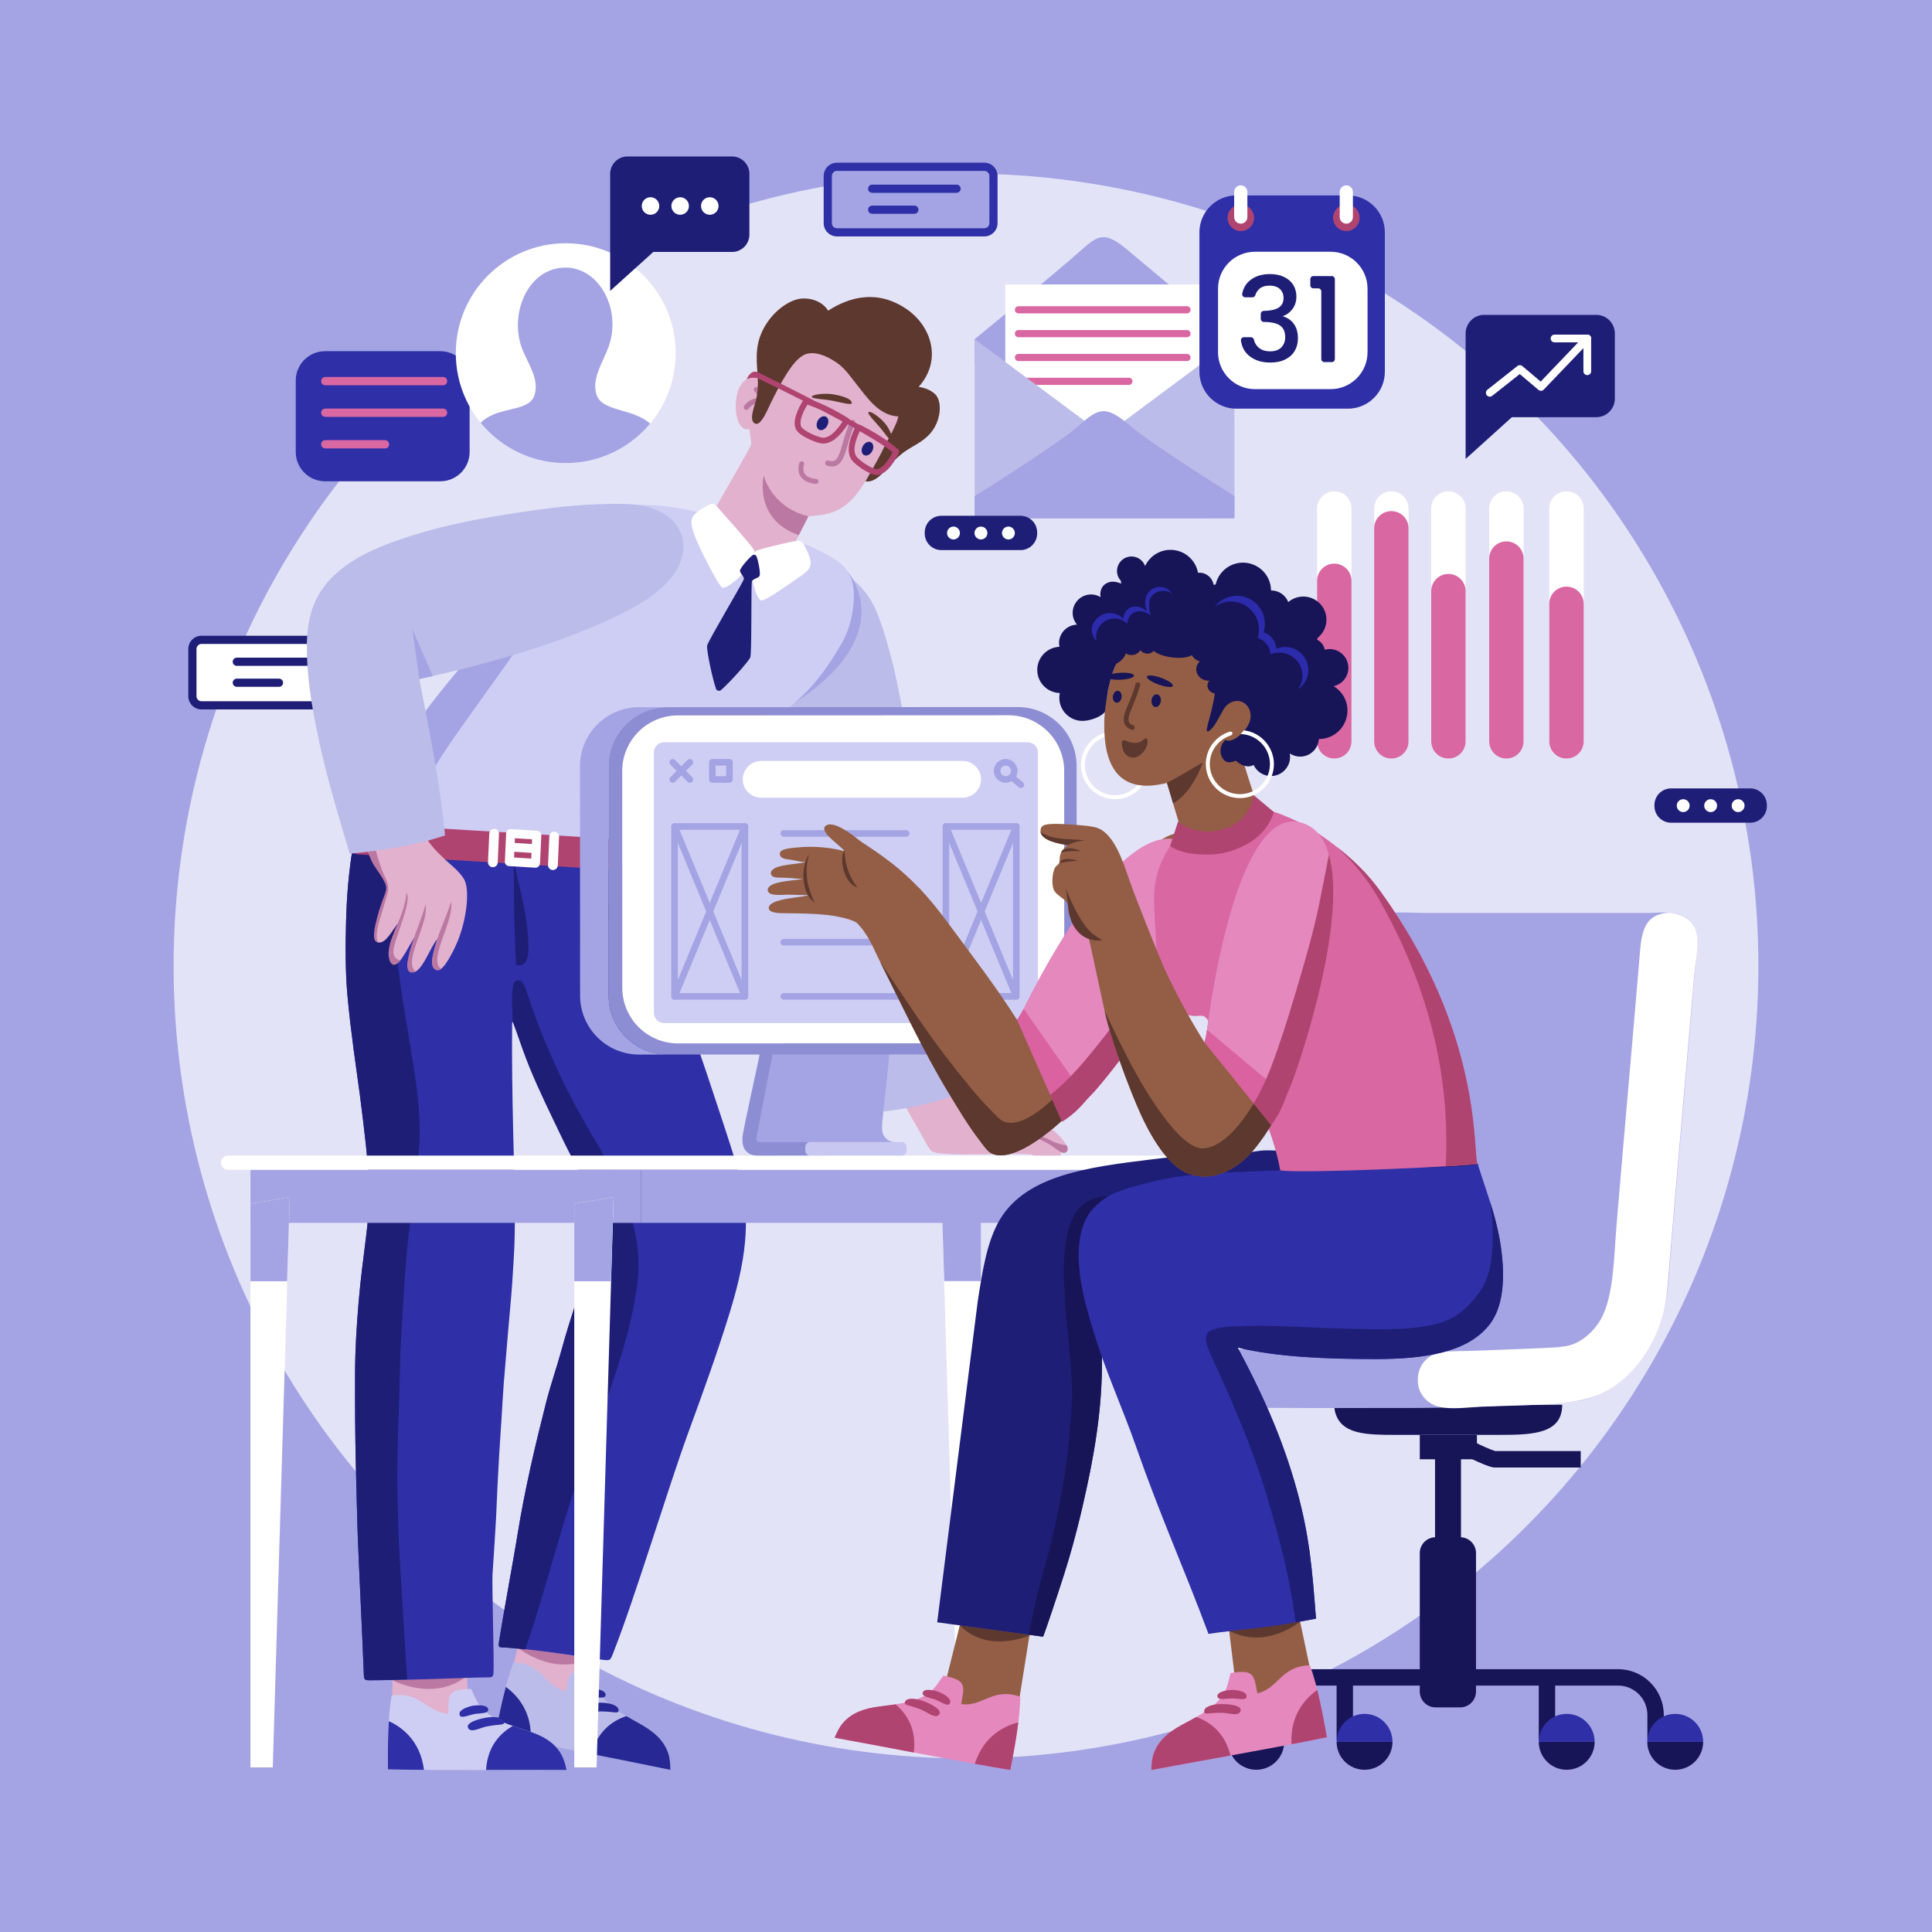 <?xml version="1.0" encoding="utf-8"?>
<!-- Generator: Adobe Illustrator 27.5.0, SVG Export Plug-In . SVG Version: 6.00 Build 0)  -->
<svg version="1.1" xmlns="http://www.w3.org/2000/svg" xmlns:xlink="http://www.w3.org/1999/xlink" x="0px" y="0px"
	 viewBox="0 0 500 500" style="enable-background:new 0 0 500 500;" xml:space="preserve">
<g id="BACKGROUND">
	<g>
		<rect style="fill:#A4A4E4;" width="500" height="500"/>
		<circle style="fill:#E3E3F7;" cx="250" cy="250" r="205.068"/>
	</g>
</g>
<g id="OBJECTS">
	<g>
		<g>
			<g>
				<g>
					<path style="fill:#2F2FA7;" d="M84.134,90.886h29.809c4.194,0,7.593,3.4,7.593,7.593v18.487c0,4.194-3.4,7.593-7.593,7.593
						H84.134c-4.194,0-7.593-3.4-7.593-7.593V98.48C76.541,94.286,79.94,90.886,84.134,90.886z"/>
					<g>
						<path style="fill:#D967A2;" d="M84.19,113.909h15.442c0.594,0,1.075,0.481,1.075,1.075c0,0.594-0.481,1.075-1.075,1.075H84.19
							c-0.594,0-1.075-0.481-1.075-1.075C83.115,114.391,83.596,113.909,84.19,113.909z"/>
						<path style="fill:#D967A2;" d="M84.19,105.737h30.478c0.594,0,1.075,0.481,1.075,1.075s-0.481,1.075-1.075,1.075H84.19
							c-0.594,0-1.075-0.481-1.075-1.075S83.596,105.737,84.19,105.737z"/>
						<path style="fill:#D967A2;" d="M84.19,97.563h30.478c0.594,0,1.075,0.481,1.075,1.075c0,0.594-0.481,1.075-1.075,1.075H84.19
							c-0.594,0-1.075-0.481-1.075-1.075C83.115,98.045,83.596,97.563,84.19,97.563z"/>
					</g>
				</g>
				<g>
					<circle style="fill:#FFFFFF;" cx="146.409" cy="91.406" r="28.449"/>
					<g>
						<defs>
							<circle id="SVGID_1_" cx="146.409" cy="91.406" r="28.449"/>
						</defs>
						<clipPath id="SVGID_00000025403471976802732380000011700351240077938335_">
							<use xlink:href="#SVGID_1_"  style="overflow:visible;"/>
						</clipPath>
						
							<path style="clip-path:url(#SVGID_00000025403471976802732380000011700351240077938335_);fill-rule:evenodd;clip-rule:evenodd;fill:#A4A4E4;" d="
							M171.743,121.003c-18.943-0.161-31.763-0.173-50.658,0c-0.137-7.158,1.269-11.404,6.595-13.721
							c3.891-1.685,9.352-1.482,10.554-4.748c1.704-4.637-2.175-9.08-3.432-13.191c-2.71-8.902,2.003-19.305,10.557-20.053
							c8.947-0.788,14.938,9.435,12.663,18.732c-1.172,4.791-5.056,9.267-3.692,13.984c0.805,2.774,4.116,3.541,7.387,4.488
							C168.792,108.526,171.698,111.246,171.743,121.003z"/>
					</g>
				</g>
				<g>
					<path style="fill:#1E1E77;" d="M189.452,40.498h-27.053c-2.48,0-4.49,2.01-4.49,4.49v12.393v3.335v14.573l11.166-10.083v0
						h20.377c2.48,0,4.49-2.01,4.49-4.49V44.988C193.942,42.508,191.932,40.498,189.452,40.498z"/>
					<g>
						<circle style="fill:#FFFFFF;" cx="168.355" cy="53.313" r="2.269"/>
						<circle style="fill:#FFFFFF;" cx="176.023" cy="53.313" r="2.269"/>
						<circle style="fill:#FFFFFF;" cx="183.691" cy="53.313" r="2.269"/>
					</g>
				</g>
				<g>
					<path style="fill:#1E1E77;" d="M48.736,180.183v-12.235c0-1.885,1.534-3.42,3.419-3.42h38.16c1.885,0,3.42,1.535,3.42,3.42
						v12.235c0,1.886-1.535,3.421-3.42,3.421h-38.16C50.27,183.604,48.736,182.069,48.736,180.183z"/>
					<path style="fill:#FFFFFF;" d="M52.155,166.648c-0.716,0-1.3,0.583-1.3,1.3v12.235c0,0.718,0.584,1.301,1.3,1.301h38.16
						c0.718,0,1.3-0.584,1.3-1.301v-12.235c0-0.717-0.583-1.3-1.3-1.3H52.155z"/>
					<g>
						<path style="fill:#1E1E77;" d="M61.283,172.321H83.13c0.585,0,1.06-0.474,1.06-1.059c0-0.586-0.475-1.06-1.06-1.06H61.283
							c-0.586,0-1.059,0.474-1.059,1.06C60.224,171.847,60.697,172.321,61.283,172.321z"/>
						<path style="fill:#1E1E77;" d="M61.283,177.748h10.924c0.585,0,1.059-0.474,1.059-1.059s-0.474-1.06-1.059-1.06H61.283
							c-0.586,0-1.059,0.475-1.059,1.06S60.697,177.748,61.283,177.748z"/>
					</g>
				</g>
			</g>
			<g>
				<g>
					<g>
						<path style="fill:#A4A4E4;" d="M319.466,87.764c0,0-21.133-17.553-27.341-22.817c-6.207-5.268-7.834-4.247-12.627,0.065
							c-5.665,5.094-27.257,22.767-27.257,22.767l0,0.457l67.227-0.015L319.466,87.764z"/>
						<polygon style="fill:#A4A4E4;" points="252.24,87.78 252.242,93.959 285.858,122.653 319.468,93.943 319.466,87.764 						"/>
						<g>
							<rect x="260.174" y="73.627" style="fill:#FFFFFF;" width="51.52" height="47.241"/>
						</g>
						<g>
							<path style="fill:#D967A2;" d="M307.193,81.107h-43.616c-0.514,0-0.93-0.416-0.93-0.93c0-0.514,0.416-0.93,0.93-0.93h43.616
								c0.514,0,0.93,0.416,0.93,0.93C308.123,80.69,307.706,81.107,307.193,81.107z"/>
							<path style="fill:#D967A2;" d="M307.193,87.276h-43.616c-0.514,0-0.93-0.416-0.93-0.93c0-0.514,0.416-0.93,0.93-0.93h43.616
								c0.514,0,0.93,0.416,0.93,0.93C308.123,86.86,307.706,87.276,307.193,87.276z"/>
							<path style="fill:#D967A2;" d="M307.193,93.446h-43.616c-0.514,0-0.93-0.416-0.93-0.93c0-0.514,0.416-0.93,0.93-0.93h43.616
								c0.514,0,0.93,0.416,0.93,0.93C308.123,93.029,307.706,93.446,307.193,93.446z"/>
							<path style="fill:#D967A2;" d="M292.158,99.615h-28.582c-0.514,0-0.93-0.416-0.93-0.93c0-0.514,0.416-0.93,0.93-0.93h28.582
								c0.514,0,0.93,0.416,0.93,0.93C293.088,99.199,292.672,99.615,292.158,99.615z"/>
						</g>
						<g>
							<polygon style="fill:#BCBCEA;" points="319.476,133.357 252.251,133.372 252.24,87.78 285.859,112.766 319.466,87.764 
															"/>
							<path style="fill:#A4A4E4;" d="M319.477,134.166l-67.227,0.012l-0.001-5.8c0,0,21.594-13.382,27.259-18.477
								c4.793-4.311,6.695-5.055,12.902,0.21c6.208,5.266,27.067,18.253,27.067,18.253L319.477,134.166z"/>
						</g>
					</g>
				</g>
				<g>
					<path style="fill:#2F2FA7;" d="M348.835,105.766h-28.86c-5.282,0-9.564-4.282-9.564-9.564V60.133
						c0-5.282,4.282-9.564,9.564-9.564h28.86c5.282,0,9.564,4.282,9.564,9.564v36.068
						C358.398,101.484,354.116,105.766,348.835,105.766z"/>
					<path style="fill:#FFFFFF;" d="M344.356,100.71h-19.569c-5.282,0-9.564-4.282-9.564-9.564V74.717
						c0-5.282,4.282-9.564,9.564-9.564h19.569c5.282,0,9.564,4.282,9.564,9.564v16.429C353.92,96.428,349.638,100.71,344.356,100.71
						z"/>
					<g>
						<path style="fill:#1E1E77;" d="M323.55,72.517c1.333-1.058,3.039-1.588,5.115-1.588c1.425,0,2.657,0.255,3.695,0.763
							c1.038,0.509,1.822,1.202,2.351,2.076c0.529,0.875,0.794,1.863,0.794,2.962c0,1.262-0.336,2.341-1.008,3.237
							c-0.672,0.896-1.476,1.496-2.412,1.801v0.123c1.201,0.366,2.138,1.033,2.81,2c0.671,0.967,1.007,2.204,1.007,3.71
							c0,1.202-0.275,2.27-0.824,3.207c-0.55,0.937-1.364,1.675-2.443,2.214c-1.079,0.539-2.372,0.809-3.878,0.809
							c-2.199,0-4.005-0.565-5.42-1.695c-1.207-0.964-1.936-2.287-2.187-3.97c-0.071-0.475,0.309-0.901,0.789-0.901h1.8
							c0.377,0,0.694,0.268,0.774,0.636c0.174,0.795,0.56,1.463,1.16,2.006c0.753,0.682,1.771,1.023,3.053,1.023
							c1.242,0,2.199-0.341,2.871-1.023c0.672-0.682,1.008-1.562,1.008-2.642c0-1.425-0.453-2.437-1.359-3.038
							c-0.906-0.6-2.296-0.901-4.168-0.901l0,0c-0.439,0-0.794-0.355-0.794-0.794V81.25c0-0.438,0.355-0.794,0.794-0.794h0.03
							c1.649-0.02,2.906-0.295,3.772-0.824c0.865-0.529,1.298-1.364,1.298-2.504c0-0.977-0.316-1.756-0.947-2.336
							c-0.631-0.58-1.527-0.871-2.687-0.871c-1.141,0-2.026,0.29-2.657,0.871c-0.485,0.445-0.819,0.971-1.003,1.578
							c-0.103,0.338-0.406,0.575-0.759,0.575h-1.859c-0.507,0-0.873-0.466-0.777-0.964C321.765,74.543,322.452,73.388,323.55,72.517
							z"/>
						<path style="fill:#1E1E77;" d="M339.109,73.83v-1.588c0-0.439,0.355-0.794,0.794-0.794h4.764c0.439,0,0.794,0.355,0.794,0.794
							v20.673c0,0.438-0.355,0.794-0.794,0.794h-1.923c-0.439,0-0.794-0.355-0.794-0.794V75.418c0-0.438-0.355-0.794-0.794-0.794
							h-1.252C339.464,74.624,339.109,74.268,339.109,73.83z"/>
					</g>
					<g>
						<path style="fill:#B04470;" d="M324.558,56.372c0,1.898-1.539,3.437-3.437,3.437c-1.898,0-3.437-1.539-3.437-3.437
							s1.539-3.437,3.437-3.437C323.019,52.936,324.558,54.474,324.558,56.372"/>
						<path style="fill:#FFFFFF;" d="M321.11,57.885L321.11,57.885c-0.941,0-1.71-0.77-1.71-1.711v-6.5
							c0-0.941,0.769-1.71,1.71-1.71c0.941,0,1.71,0.769,1.71,1.71v6.5C322.82,57.115,322.051,57.885,321.11,57.885"/>
					</g>
					<g>
						<path style="fill:#B04470;" d="M351.869,56.372c0,1.898-1.539,3.437-3.437,3.437s-3.437-1.539-3.437-3.437
							s1.539-3.437,3.437-3.437S351.869,54.474,351.869,56.372"/>
						<path style="fill:#FFFFFF;" d="M348.422,57.885L348.422,57.885c-0.941,0-1.71-0.77-1.71-1.711v-6.5
							c0-0.941,0.77-1.71,1.71-1.71s1.71,0.769,1.71,1.71v6.5C350.132,57.115,349.363,57.885,348.422,57.885"/>
					</g>
				</g>
				<g>
					<path style="fill:#2F2FA7;" d="M213.168,57.762V45.528c0-1.885,1.533-3.42,3.419-3.42h38.16c1.885,0,3.42,1.535,3.42,3.42
						v12.235c0,1.886-1.535,3.421-3.42,3.421h-38.16C214.701,61.183,213.168,59.649,213.168,57.762z"/>
					<path style="fill:#A4A4E4;" d="M216.587,44.227c-0.716,0-1.3,0.584-1.3,1.3v12.235c0,0.718,0.584,1.301,1.3,1.301h38.16
						c0.718,0,1.3-0.584,1.3-1.301V45.528c0-0.717-0.583-1.3-1.3-1.3H216.587z"/>
					<g>
						<path style="fill:#2F2FA7;" d="M225.715,49.901h21.847c0.585,0,1.06-0.474,1.06-1.058c0-0.586-0.475-1.06-1.06-1.06h-21.847
							c-0.585,0-1.059,0.474-1.059,1.06C224.655,49.427,225.129,49.901,225.715,49.901z"/>
						<path style="fill:#2F2FA7;" d="M225.715,55.328h10.924c0.585,0,1.059-0.474,1.059-1.059s-0.474-1.06-1.059-1.06h-10.924
							c-0.585,0-1.059,0.475-1.059,1.06S225.129,55.328,225.715,55.328z"/>
					</g>
				</g>
				<g>
					<path style="fill:#1E1E77;" d="M268.416,138.048c0,2.385-1.932,4.318-4.316,4.318h-20.467c-2.382,0-4.314-1.933-4.314-4.318
						v-0.25c0-2.385,1.933-4.316,4.314-4.316H264.1c2.385,0,4.316,1.932,4.316,4.316V138.048z"/>
					<g>
						<path style="fill:#FFFFFF;" d="M248.426,137.945c0,0.921-0.746,1.667-1.666,1.667c-0.92,0-1.665-0.746-1.665-1.667
							c0-0.919,0.745-1.665,1.665-1.665C247.68,136.279,248.426,137.026,248.426,137.945z"/>
						<path style="fill:#FFFFFF;" d="M255.533,137.945c0,0.921-0.746,1.667-1.665,1.667c-0.922,0-1.667-0.746-1.667-1.667
							c0-0.919,0.745-1.665,1.667-1.665C254.787,136.279,255.533,137.026,255.533,137.945z"/>
						<path style="fill:#FFFFFF;" d="M262.641,137.945c0,0.921-0.746,1.667-1.666,1.667s-1.666-0.746-1.666-1.667
							c0-0.919,0.746-1.665,1.666-1.665S262.641,137.026,262.641,137.945z"/>
					</g>
				</g>
			</g>
			<g>
				<g>
					<path style="fill-rule:evenodd;clip-rule:evenodd;fill:#FFFFFF;" d="M400.953,191.866c0,2.459,1.992,4.45,4.45,4.45l0,0
						c2.458,0,4.451-1.992,4.451-4.45v-60.264c0-2.458-1.993-4.451-4.451-4.451l0,0c-2.458,0-4.45,1.993-4.45,4.451V191.866z"/>
					<path style="fill-rule:evenodd;clip-rule:evenodd;fill:#D967A2;" d="M405.404,151.815c2.458,0,4.451,1.993,4.451,4.45v35.601
						c0,2.459-1.993,4.45-4.451,4.45c-2.458,0-4.45-1.992-4.45-4.45v-35.601C400.953,153.808,402.945,151.815,405.404,151.815z"/>
				</g>
				<g>
					<path style="fill-rule:evenodd;clip-rule:evenodd;fill:#FFFFFF;" d="M385.401,191.866c0,2.459,1.992,4.45,4.45,4.45l0,0
						c2.458,0,4.45-1.992,4.45-4.45v-60.264c0-2.458-1.992-4.451-4.45-4.451l0,0c-2.458,0-4.45,1.993-4.45,4.451V191.866z"/>
					<path style="fill-rule:evenodd;clip-rule:evenodd;fill:#D967A2;" d="M389.851,140.111c2.458,0,4.45,1.993,4.45,4.45v47.305
						c0,2.459-1.992,4.45-4.45,4.45c-2.458,0-4.45-1.992-4.45-4.45v-47.305C385.401,142.104,387.393,140.111,389.851,140.111z"/>
				</g>
				<g>
					<path style="fill-rule:evenodd;clip-rule:evenodd;fill:#FFFFFF;" d="M370.398,191.866c0,2.459,1.993,4.45,4.451,4.45l0,0
						c2.458,0,4.45-1.992,4.45-4.45v-60.264c0-2.458-1.992-4.451-4.45-4.451l0,0c-2.458,0-4.451,1.993-4.451,4.451V191.866z"/>
					<path style="fill-rule:evenodd;clip-rule:evenodd;fill:#D967A2;" d="M374.849,148.535c2.458,0,4.45,1.992,4.45,4.45v38.881
						c0,2.459-1.992,4.45-4.45,4.45s-4.451-1.992-4.451-4.45v-38.881C370.398,150.528,372.391,148.535,374.849,148.535z"/>
				</g>
				<g>
					<path style="fill-rule:evenodd;clip-rule:evenodd;fill:#FFFFFF;" d="M355.63,191.866c0,2.459,1.993,4.45,4.451,4.45l0,0
						c2.457,0,4.45-1.992,4.45-4.45v-60.264c0-2.458-1.993-4.451-4.45-4.451l0,0c-2.458,0-4.451,1.993-4.451,4.451V191.866z"/>
					<path style="fill-rule:evenodd;clip-rule:evenodd;fill:#D967A2;" d="M360.081,132.276c2.457,0,4.45,1.993,4.45,4.45v55.14
						c0,2.459-1.993,4.45-4.45,4.45c-2.458,0-4.451-1.992-4.451-4.45v-55.14C355.63,134.269,357.623,132.276,360.081,132.276z"/>
				</g>
				<g>
					<path style="fill-rule:evenodd;clip-rule:evenodd;fill:#FFFFFF;" d="M340.862,191.866c0,2.459,1.993,4.45,4.45,4.45l0,0
						c2.458,0,4.451-1.992,4.451-4.45v-60.264c0-2.458-1.993-4.451-4.451-4.451l0,0c-2.457,0-4.45,1.993-4.45,4.451V191.866z"/>
					<path style="fill-rule:evenodd;clip-rule:evenodd;fill:#D967A2;" d="M345.313,145.865c2.458,0,4.451,1.992,4.451,4.45v41.551
						c0,2.459-1.993,4.45-4.451,4.45c-2.457,0-4.45-1.992-4.45-4.45v-41.551C340.862,147.857,342.855,145.865,345.313,145.865z"/>
				</g>
				<path style="fill:#1E1E77;" d="M413.108,81.487h-28.996c-2.658,0-4.812,2.155-4.812,4.813v13.283v3.574v15.62l11.968-10.807v0
					h21.84c2.658,0,4.813-2.155,4.813-4.813V86.3C417.92,83.642,415.766,81.487,413.108,81.487z"/>
				<g>
					<path style="fill:#FFFFFF;" d="M385.553,102.664c-0.297,0-0.59-0.131-0.789-0.382c-0.344-0.436-0.27-1.067,0.165-1.411
						l7.784-6.152c0.376-0.295,0.907-0.287,1.272,0.022l4.74,4.014l11.337-11.852c0.383-0.401,1.019-0.415,1.42-0.031
						c0.401,0.384,0.415,1.019,0.031,1.42l-11.99,12.535c-0.367,0.383-0.97,0.416-1.375,0.072l-4.835-4.094l-7.139,5.642
						C385.991,102.593,385.771,102.664,385.553,102.664z"/>
					<path style="fill:#8080C9;" d="M404.071,87.598"/>
					<path style="fill:#FFFFFF;" d="M410.788,97.077c-0.555,0-1.004-0.45-1.004-1.004v-7.47h-7.47c-0.555,0-1.004-0.45-1.004-1.004
						c0-0.555,0.45-1.004,1.004-1.004h8.475c0.555,0,1.004,0.45,1.004,1.004v8.475C411.792,96.627,411.343,97.077,410.788,97.077z"
						/>
				</g>
				<path style="fill:#1E1E77;" d="M457.264,208.604c0,2.385-1.932,4.318-4.316,4.318h-20.467c-2.382,0-4.314-1.933-4.314-4.318
					v-0.25c0-2.385,1.933-4.316,4.314-4.316h20.467c2.385,0,4.316,1.932,4.316,4.316V208.604z"/>
				<g>
					<path style="fill:#FFFFFF;" d="M437.274,208.501c0,0.921-0.746,1.667-1.666,1.667s-1.665-0.746-1.665-1.667
						c0-0.919,0.745-1.665,1.665-1.665S437.274,207.582,437.274,208.501z"/>
					<path style="fill:#FFFFFF;" d="M444.381,208.501c0,0.921-0.746,1.667-1.665,1.667c-0.922,0-1.667-0.746-1.667-1.667
						c0-0.919,0.745-1.665,1.667-1.665C443.635,206.835,444.381,207.582,444.381,208.501z"/>
					<path style="fill:#FFFFFF;" d="M451.489,208.501c0,0.921-0.746,1.667-1.666,1.667c-0.92,0-1.666-0.746-1.666-1.667
						c0-0.919,0.746-1.665,1.666-1.665C450.742,206.835,451.489,207.582,451.489,208.501z"/>
				</g>
			</g>
		</g>
		<g>
			<g>
				<g>
					<g>
						<g>
							<g>
								<path style="fill-rule:evenodd;clip-rule:evenodd;fill:#E2B1CE;" d="M270.651,291.341c-1.679-0.69-2.788-3.001-4.509-3.922
									c-1.513-0.809-6.62-1.434-10.125-2.063c-1.279-0.23-2.607-0.406-3.955-0.568c-1.95-10.535-4.304-20.678-6.224-30.935
									c-0.652-3.483-1.265-6.815-2.122-10.094c-0.822-3.141-2.051-6.187-3.105-9.295c-2.17-6.396-5.196-23.44-6.955-30.301
									c-0.003-0.065-0.009-0.126-0.098-0.111l-18.656,4.011c0.568,3.567,3.299,15.263,3.973,19.07
									c0.68,3.846,0.605,8.186,0.74,12.217c0.296,8.834,1.896,15.525,4.024,22.516c3.586,11.767,9.257,22.155,14.978,32.102
									c0.353,0.614,1.409,2.75,2.211,3.661v0.001c0.717,2.202,23.637,0.352,26.393,1.284c1.622,0.55,7.413,3.357,7.323-0.7
									c0.528,0.293,1.566,0.2,1.665-0.394C276.797,296.381,273.121,292.356,270.651,291.341z"/>
								<g>
									<path style="fill-rule:evenodd;clip-rule:evenodd;fill:#875633;" d="M230.637,238.796l9.52-2.649
										C240.158,236.147,234.242,232.893,230.637,238.796z"/>
									<path style="fill-rule:evenodd;clip-rule:evenodd;fill:#BB78A2;" d="M275.921,296.224c0.343,0.521,0.637,1.228,0.193,1.738
										c-1.037,1.191-2.788-0.764-4.312-1.684c-0.992-0.599-2.182-1.189-3.096-1.588c-2.432-1.058-7.423-2.045-7.423-2.045
										c3.387-0.313,8.199,1.176,10.979,2.666C273.18,295.803,275.93,296.666,275.921,296.224"/>
									<path style="fill-rule:evenodd;clip-rule:evenodd;fill:#BB78A2;" d="M260.677,288.572c2.778,0.077,5.681,0.156,7.769,0.932
										c0,0,1.315,1.326,2.793,2.122C268.446,290.631,264.477,289.021,260.677,288.572"/>
								</g>
							</g>
							<path style="fill-rule:evenodd;clip-rule:evenodd;fill:#BCBCEA;" d="M251.558,282.119
								c-9.701,2.947-11.927,4.145-22.768,5.536c-3.594-10.318-27.403-102.351-26.667-113.354
								c0.337-5.036,1.207-10.224,2.848-14.797c1.546-4.3,4.181-9.447,8.933-10.78c1.905-0.533,2.872-0.708,4.239-0.218
								c3.395,1.22,7.017,5.636,8.701,9.739c1.828,4.448,3.146,9.366,4.362,14.105C233.824,182.563,249.564,271.913,251.558,282.119
								z"/>
						</g>
						<path style="fill:#A4A4E4;" d="M218.831,147.393c1.139,1.797,1.942,3.818,2.115,6.066c0.278,3.575-0.906,6.689-2.146,9.455
							c-1.245,2.778-2.621,5.331-4.069,7.543c-2.711,4.14-6.01,7.828-8.996,11.381C233.691,163.674,219.254,147.442,218.831,147.393
							z"/>
					</g>
					<g>
						<g>
							<path style="fill:#CECEF4;" d="M166.697,130.673c4.62,0.003,8.691,0.719,12.742,1.576c6.136,1.299,12.149,3.06,18.141,4.897
								c3.841,1.178,7.682,2.354,11.378,3.948c2.436,1.051,4.813,2.212,7.067,3.627c3.311,2.078,4.899,5.035,4.931,8.945
								c0.039,4.73-0.972,9.169-3.369,13.258c-2.033,3.468-4.238,6.826-6.856,9.889c-2.651,3.101-5.678,5.809-9.059,8.077
								c-7.017,4.707-13.646,9.916-20.111,15.34c-5.543,4.651-10.822,9.586-15.712,14.928c-1.383,1.511-2.821,2.971-4.199,4.487
								c-0.522,0.574-1.086,0.846-1.878,0.878c-4.815,0.197-9.632,0.312-14.447,0.488c-7.265,0.266-14.533,0.35-21.799,0.505
								c-5.623,0.12-11.248,0.017-16.867,0.201c-4.493,0.147-8.992,0.212-13.473,0.629c-0.439,0.041-0.883,0.067-1.324,0.053
								c-0.794-0.025-1.036-0.267-0.863-1.057c0.257-1.175,0.59-2.337,0.947-3.486c1.262-4.069,2.698-8.076,4.41-11.98
								c1.343-3.062,3.018-5.943,4.779-8.777c5.228-8.412,11.221-16.26,17.588-23.831c4.189-4.981,8.119-10.171,12.201-15.238
								c3.177-3.943,6.544-7.718,9.94-11.47c2.157-2.383,4.349-4.733,6.684-6.944c2.311-2.188,4.802-4.152,7.535-5.789
								C158.795,131.602,162.817,130.523,166.697,130.673z"/>
						</g>
						<path style="fill:#A4A4E4;" d="M155.739,133.447c-0.22,0.122-0.439,0.248-0.656,0.378c-2.733,1.637-5.224,3.601-7.535,5.789
							c-2.335,2.211-4.527,4.561-6.684,6.944c-3.396,3.752-6.763,7.527-9.94,11.47c-4.083,5.067-8.012,10.256-12.201,15.238
							c-6.367,7.572-12.36,15.419-17.588,23.831c-1.761,2.834-3.436,5.715-4.779,8.777c-1.712,3.904-3.148,7.911-4.41,11.98
							c-0.356,1.15-0.689,2.311-0.947,3.486c-0.173,0.791,0.069,1.032,0.863,1.057c0.44,0.014,0.884-0.012,1.324-0.053
							c3.325-0.31,6.66-0.425,9.995-0.524c0.689-3.702,1.734-7.324,3.133-10.882c2.905-7.385,7.007-14.086,11.534-20.544
							c4.219-6.019,8.55-11.958,12.797-17.958c5.501-7.771,11.059-15.49,17.436-22.592c3.584-3.991,7.394-7.702,11.691-10.912
							c2.481-1.853,5.104-3.469,7.799-4.965C163.625,133.863,159.681,133.683,155.739,133.447z"/>
					</g>
					<g>
						<g>
							<path style="fill-rule:evenodd;clip-rule:evenodd;fill:#E2B1CE;" d="M197.175,96.008c3.076-4.619,6.561-6.388,11.044-8.019
								c5.069-1.843,10.936-2.251,17.103,1.74c13.545,8.759,7.612,18.603,2.46,28.092c-4.775,8.792-7.525,13.854-14.224,15.278
								c-1.551,0.332-2.972,0.38-4.352,0.528c0,0-3.19,6.284-6.302,12.348c-2.753,5.367-22.619-5.874-19.835-10.819
								c4.905-8.713,11.147-19.324,11.334-20.166C194.662,113.828,191.777,105.406,197.175,96.008z"/>
							<g>
								<path style="fill:#BB78A2;" d="M209.206,133.626c-9.722-2.418-11.562-10.6-11.562-10.6s-2.703,11.411,9.098,15.465
									L209.206,133.626z"/>
								<g>
									<path style="fill-rule:evenodd;clip-rule:evenodd;fill:#E2B1CE;" d="M191.317,100.365c-1.31,2.454-1.479,9.55,1.458,10.66
										c2.21,0.838,5.804-3.805,7.119-6.256c1.31-2.454,2.113-4.465,2.113-4.465c-2.219-0.496-5.196-2.338-6.292-2.476
										C193.237,97.518,192.23,98.665,191.317,100.365z"/>
									<g>
										<path style="fill:#BB78A2;" d="M196.898,108.07c0.053,0.028,0.102,0.045,0.157,0.063c0.362,0.088,0.73-0.132,0.825-0.494
											c0.723-2.872,0.147-5.467-1.618-7.301c-0.26-0.266-0.695-0.274-0.959-0.019c-0.271,0.263-0.278,0.691-0.02,0.961
											c1.433,1.48,1.884,3.624,1.279,6.029C196.488,107.614,196.634,107.928,196.898,108.07z"/>
										<path style="fill:#BB78A2;" d="M192.845,106.004c0.294,0.161,0.668,0.073,0.872-0.209c0.727-1.034,1.972-1.554,3.51-1.465
											c0.367,0.019,0.691-0.267,0.712-0.642c0.023-0.373-0.262-0.694-0.64-0.711c-2.018-0.113-3.685,0.608-4.692,2.039
											c-0.215,0.307-0.146,0.731,0.164,0.947C192.796,105.976,192.821,105.991,192.845,106.004z"/>
									</g>
								</g>
							</g>
							<g>
								<g>
									<path style="fill:#BB78A2;" d="M213.906,120.449c0.031,0.017,0.07,0.03,0.104,0.046c1.034,0.315,1.898,0.283,2.625-0.108
										c1.472-0.799,2.056-2.845,2.795-5.429c0.467-1.649,1.004-3.511,1.855-5.354c0.148-0.341,0.003-0.748-0.334-0.897
										c-0.34-0.156-0.751-0.009-0.9,0.331c-0.892,1.938-1.437,3.855-1.924,5.551c-0.621,2.189-1.163,4.084-2.13,4.612
										c-0.393,0.204-0.911,0.212-1.573,0.004c-0.366-0.11-0.731,0.084-0.85,0.441C213.47,119.967,213.62,120.296,213.906,120.449
										"/>
								</g>
								<g>
									<g>
										<path style="fill-rule:evenodd;clip-rule:evenodd;fill:#1E1E77;" d="M225.711,116.778
											c-0.487,0.909-1.439,1.36-2.104,0.988c-0.67-0.359-0.807-1.399-0.312-2.311c0.502-0.91,1.447-1.358,2.108-0.995
											C226.076,114.819,226.212,115.861,225.711,116.778"/>
									</g>
									<path style="fill-rule:evenodd;clip-rule:evenodd;fill:#5D382E;" d="M224.783,106.649
										c-0.453,0.372,1.622,2.393,3.086,4.127c1.442,1.735,2.294,3.263,2.741,2.884c0.455-0.382-0.139-2.376-1.593-4.112
										C227.552,107.811,225.235,106.267,224.783,106.649z"/>
								</g>
								<g>
									<path style="fill-rule:evenodd;clip-rule:evenodd;fill:#5D382E;" d="M220.419,104.347
										c-0.107,0.579-2.884-0.241-5.107-0.664c-2.224-0.414-5.32-0.449-5.215-1.018c0.113-0.584,3.49-1.002,5.719-0.586
										C219.609,102.797,220.545,103.682,220.419,104.347z"/>
									<path style="fill-rule:evenodd;clip-rule:evenodd;fill:#1E1E77;" d="M214.081,110.187c-0.493,0.92-1.454,1.382-2.135,1.009
										c-0.67-0.369-0.8-1.421-0.309-2.348c0.509-0.916,1.466-1.364,2.139-0.996C214.448,108.218,214.584,109.266,214.081,110.187
										"/>
								</g>
							</g>
							<path style="fill-rule:evenodd;clip-rule:evenodd;fill:#5D382E;" d="M214.328,80.4c-1.904-3.007-5.79-3.573-8.147-2.901
								c-3.158,0.89-6.893,3.913-8.928,8.256c-2.043,4.357-1.341,8.267-1.144,12.112c0.093,1.733,0.05,3.543-0.532,5.995
								c-0.293,1.211-2.026,5.296,0.052,5.826c1.445,0.368,3.326-4.352,3.875-5.451c2.296-4.614,5.6-11.181,8.811-12.498
								c2.336-0.96,5.425,0.184,8.252,2.128c2.168,1.494,3.65,3.772,5.234,5.742c2.639,3.287,5.533,7.854,10.694,8.182
								c-0.588,2.613-2.714,5.784-4.334,9.244c-0.655,1.393-4.188,7.533-4.188,7.533c2.984,0.616,5.964-4.025,7.049-5.024
								c1.126-1.038,2.142-1.996,3.165-2.703c2.223-1.528,4.726-2.519,6.626-4.739c2.666-3.111,3.037-7.762,1.487-9.768
								c-0.859-1.116-2.824-1.994-4.555-2.216c6.129-6.822,3.371-15.707-3.142-20.141C227.073,74.853,219.857,76.831,214.328,80.4z"
								/>
							<g>
								<path style="fill:#B04470;" d="M193.252,98.149c0,0,1.325-0.708,2.983-0.201c2.652,1.293,6.879,3.364,11.568,5.755
									c-1.083,1.743-3.015,5.407-1.707,7.581c0.351,0.59,1.116,1.216,2.272,1.862c1.47,0.822,3.641,1.68,4.755,1.647
									c2.622-0.082,4.704-2.59,6.271-4.966c0.607,0.337,1.209,0.673,1.797,1.005c-1.202,2.576-2.252,5.665-0.948,7.941
									c0.557,0.969,2.422,2.369,3.894,3.192c1.154,0.645,2.087,0.969,2.776,0.961c2.678-0.026,4.887-4.01,5.716-5.719
									c0.143-0.306,0.071-0.669-0.18-0.896c-0.031-0.027-0.066-0.054-0.1-0.082c0.001-0.001,0.002-0.004,0.002-0.004
									c-0.015-0.012-0.036-0.03-0.051-0.041c-2.301-2.021-5.14-3.771-7.145-4.893c-0.871-0.487-1.769-0.957-2.665-1.399
									c-0.106-0.053-0.219-0.073-0.335-0.071c-0.785-0.44-1.583-0.884-2.401-1.332c-0.059-0.104-0.137-0.198-0.243-0.263
									c-0.841-0.529-1.714-1.05-2.586-1.538c-1.51-0.844-3.58-1.911-5.763-2.769c-6.188-3.21-12.03-6.097-15.156-7.64
									C194.144,95.653,193.252,98.149,193.252,98.149z M222.509,111.595c0.099,0.05,0.195,0.106,0.295,0.159
									c2.771,1.596,5.251,3.126,7.159,4.469c0.363,0.281,0.719,0.563,1.044,0.841c-1.367,2.648-2.95,4.339-4.111,4.349
									c-0.148,0.004-0.732-0.047-2.02-0.767c-1.528-0.855-3.012-2.09-3.318-2.622
									C220.608,116.363,221.481,113.804,222.509,111.595z M208.948,104.726c1.13,0.367,2.357,0.857,3.645,1.45
									c1.737,0.91,3.476,1.836,5.185,2.767c0.093,0.055,0.188,0.107,0.278,0.162c-1.346,2.031-3.069,4.114-4.977,4.176
									c-0.616,0.016-2.442-0.599-3.971-1.454c-1.288-0.72-1.64-1.193-1.714-1.321
									C206.795,109.511,207.406,107.276,208.948,104.726z"/>
							</g>
							<path style="fill:#BB78A2;" d="M211.816,124.598l0-0.003c0.008-0.351-0.27-0.636-0.62-0.646l0,0
								c-0.02,0-2.006-0.063-2.872-1.237c-0.454-0.613-0.534-1.464-0.239-2.528c0.094-0.339-0.102-0.689-0.441-0.783
								c-0.337-0.094-0.688,0.104-0.78,0.442c-0.407,1.467-0.258,2.687,0.443,3.63c1.245,1.671,3.754,1.743,3.861,1.745
								C211.518,125.227,211.808,124.947,211.816,124.598z"/>
						</g>
						<g>
							<path style="fill-rule:evenodd;clip-rule:evenodd;fill:#FFFFFF;" d="M195.892,142.471c-3.189,1.549-0.561,12.29,1.012,12.885
								c1.029,0.389,7.511-4.374,10.074-6.116c1.075-0.734,2.514-1.685,2.812-3.116c0.294-1.407-1.223-4.204-1.823-5.377
								c-0.597-1.169-2.168-0.706-3.6-0.432C203.437,140.493,197.356,141.898,195.892,142.471z"/>
							<path style="fill-rule:evenodd;clip-rule:evenodd;fill:#FFFFFF;" d="M195.107,142.262c1.496,3.075-6.595,10.267-8.111,9.85
								c-0.989-0.274-6.53-11.25-7.449-14.121c-0.384-1.207-0.919-2.796-0.322-4.126c0.584-1.309,3.311-2.706,4.434-3.312
								c1.11-0.604,2.018,0.663,2.928,1.704C187.182,132.934,194.336,140.965,195.107,142.262z"/>
							<path style="fill:#1E1E77;" d="M185.336,178.357c-1.022-2.856-2.555-10.394-2.33-11.283
								c0.37-1.472,9.483-16.635,9.509-17.229c0.032-0.77-1.029-1.465-1.009-2.154c0.028-0.777,2.854-3.915,3.439-4.116
								c0.125-0.019,0.234-0.008,0.338,0.019l-0.001-0.001c0.012,0.001,0.026,0.008,0.038,0.011
								c0.013,0.003,0.026,0.005,0.039,0.009l-0.001,0.003c0.099,0.029,0.202,0.073,0.301,0.151c0.4,0.468,1.277,4.601,0.906,5.284
								c-0.327,0.608-1.596,0.675-1.953,1.357c-0.276,0.526-0.012,18.214-0.43,19.675c-0.252,0.88-5.36,6.63-7.681,8.587
								C186.208,178.921,185.464,178.719,185.336,178.357z"/>
						</g>
					</g>
				</g>
				<g>
					<g>
						<g>
							<g>
								<polygon style="fill-rule:evenodd;clip-rule:evenodd;fill:#E2B1CE;" points="135.641,418.932 154.105,421.596 
									150.93,443.542 130.949,439.505 								"/>
								<path style="fill-rule:evenodd;clip-rule:evenodd;fill:#BB78A2;" d="M152.939,429.115
									c-9.757,4.946-18.996-2.741-18.996-2.741L152.939,429.115z"/>
							</g>
							<g>
								<path style="fill-rule:evenodd;clip-rule:evenodd;fill:#BCBCEA;" d="M153.421,432.584c-0.839-0.114-3.755-0.775-5.056,0.074
									c-1.353,0.88-1.425,2.754-1.979,5.052c-5.492-1.381-5.849-7.152-13.476-7.493c-2.06,5.436-3.416,11.932-4.697,18.539
									c14.777,3.303,30.233,6.156,45.277,9.285c-0.001-1.565-0.136-3.02-0.515-4.191c-1.164-3.557-3.85-5.726-7.062-7.562
									c-4.323-2.469-9.47-4.976-11.32-9.371C154.077,435.688,153.828,434.285,153.421,432.584z"/>
								<g>
									<path style="fill-rule:evenodd;clip-rule:evenodd;fill:#282894;" d="M149.205,438.752c0.206,0.937,2.451,0.327,4.044,0.394
										c0.936,0.038,3.089,0.555,3.418-0.244c0.599-1.425-2.669-2.017-4.113-1.948
										C151.155,437.027,148.897,437.38,149.205,438.752z"/>
									<path style="fill-rule:evenodd;clip-rule:evenodd;fill:#282894;" d="M150.73,442.539c0.56,1.201,2.964,0.406,4.559,0.378
										c0.836-0.014,1.759,0.054,2.564,0.107c0.771,0.053,2.137,0.42,2.229-0.229c0.194-1.395-2.045-1.962-3.665-2.101
										C154.367,440.508,149.897,440.756,150.73,442.539z"/>
								</g>
								<path style="fill:#282894;" d="M162.106,444.121c1.272,0.754,2.575,1.467,3.807,2.167c3.212,1.836,5.898,4.005,7.062,7.562
									c0.379,1.17,0.514,2.626,0.515,4.191c-6.756-1.406-13.596-2.753-20.424-4.117
									C154.672,447.909,158.63,445.264,162.106,444.121z"/>
								<path style="fill:#282894;" d="M137.323,450.721c-3.057-0.642-6.103-1.292-9.109-1.965c0.807-4.19,1.655-8.329,2.689-12.188
									C133.599,438.515,137.933,442.907,137.323,450.721z"/>
							</g>
						</g>
						<g>
							<g>
								<polygon style="fill-rule:evenodd;clip-rule:evenodd;fill:#E2B1CE;" points="101.795,427.21 120.42,426.175 
									121.643,448.316 101.258,448.304 								"/>
								<path style="fill-rule:evenodd;clip-rule:evenodd;fill:#BB78A2;" d="M120.763,433.776
									c-8.588,6.776-19.163,1.065-19.163,1.065L120.763,433.776z"/>
							</g>
							<g>
								<path style="fill-rule:evenodd;clip-rule:evenodd;fill:#CECEF4;" d="M121.92,437.082c-0.845,0.054-3.835-0.018-4.942,1.071
									c-1.152,1.13-0.853,2.981-0.942,5.343c-5.656-0.269-7.146-5.856-14.691-4.684c-0.945,5.736-0.992,12.372-0.943,19.102
									c15.138,0.319,30.853,0.064,46.219,0.16c-0.31-1.533-0.73-2.934-1.333-4.006c-1.843-3.257-4.905-4.853-8.416-6.018
									c-4.725-1.566-10.266-3.008-12.947-6.951C123.177,439.995,122.655,438.668,121.92,437.082z"/>
								<g>
									<path style="fill-rule:evenodd;clip-rule:evenodd;fill:#2F2FA7;" d="M119.005,443.96c0.387,0.877,2.468-0.164,4.042-0.412
										c0.925-0.148,3.138-0.066,3.303-0.914c0.306-1.515-3.015-1.45-4.417-1.097C120.576,441.884,118.433,442.677,119.005,443.96
										z"/>
									<path style="fill-rule:evenodd;clip-rule:evenodd;fill:#2F2FA7;" d="M121.248,447.372c0.786,1.066,2.986-0.188,4.543-0.53
										c0.817-0.179,1.735-0.295,2.534-0.401c0.766-0.1,2.178-0.011,2.14-0.665c-0.085-1.406-2.393-1.519-4.008-1.336
										C124.413,444.663,120.08,445.788,121.248,447.372z"/>
								</g>
								<path style="fill:#2F2FA7;" d="M132.713,446.676c1.396,0.488,2.814,0.929,4.16,1.373c3.512,1.165,6.573,2.761,8.416,6.018
									c0.603,1.072,1.022,2.473,1.333,4.006c-6.901-0.044-13.872-0.014-20.835-0.002
									C126.173,451.857,129.531,448.483,132.713,446.676z"/>
								<path style="fill:#2F2FA7;" d="M109.721,458.041c-3.124-0.026-6.238-0.061-9.318-0.127
									c-0.036-4.267-0.022-8.492,0.229-12.479C103.66,446.81,108.776,450.26,109.721,458.041z"/>
							</g>
						</g>
						<g>
							<path style="fill:#2F2FA7;" d="M132.579,264.571c-0.015,0.115-0.042,0.229-0.043,0.344
								c-0.083,9.319,0.062,18.639,0.276,27.953c0.201,8.713,0.533,17.421,0.403,26.138c-0.066,4.377-0.367,8.743-0.657,13.11
								c-0.28,4.207-0.735,8.398-1.068,12.6c-0.349,4.402-0.767,8.798-1.111,13.2c-0.225,2.882-0.367,5.769-0.551,8.654
								c-0.215,3.365-0.44,6.73-0.653,10.095c-0.101,1.603-0.16,3.208-0.256,4.811c-0.24,4.007-0.351,8.022-0.575,12.031
								c-0.259,4.649-0.58,9.295-0.881,13.941c-0.163,2.524,0.433,22.73,0.267,25.253c-0.081,1.228-0.2,1.39-1.434,1.401
								c-3.052,0.027-6.102,0.157-9.152,0.251c-7.024,0.216-14.047,0.488-21.076,0.499c-1.83,0.003-1.865-0.014-1.926-1.863
								c-0.203-6.14-1.379-29.955-1.581-36.095c-0.189-5.74-0.313-11.48-0.458-17.22c-0.205-8.153-0.238-16.305-0.211-24.459
								c0.02-6.108,0.406-12.196,0.921-18.279c0.471-5.563,1.192-11.095,1.892-16.631c0.514-4.064,0.901-8.142,0.791-12.25
								c-0.103-3.855-0.372-7.701-0.786-11.532c-0.475-4.39-1.012-8.773-1.575-13.153c-0.491-3.822-1.087-7.631-1.579-11.453
								c-0.61-4.737-1.216-9.473-1.637-14.235c-0.575-6.499-0.521-13.003-0.35-19.505c0.146-5.577,0.573-11.144,1.397-16.671
								c0.053-0.357,0.107-0.716,0.194-1.067c0.2-0.813,0.627-1.002,1.265-0.492c0.247,0.197,0.41,0.306,0.723,0.234
								c2.005-0.462,4.06-0.533,6.097-0.684c3.522-0.261,7.054-0.391,10.581-0.576c9.957-0.522,19.92-0.236,29.879-0.132
								c6.222,0.065,12.442,0.361,18.666,0.461c0.762,0.012,1.522,0.138,2.283,0.138c0.705,0.001,1.118,0.273,1.326,0.957
								c0.269,0.883,0.581,1.754,0.909,2.617c2.95,7.773,5.954,15.526,8.852,23.318c5.139,13.817,9.994,27.733,14.558,41.752
								c2.002,6.148,4.137,12.253,5.625,18.558c1.146,4.858,1.342,9.773,0.897,14.724c-0.571,6.355-2.158,12.493-4.025,18.568
								c-3.2,10.409-6.929,20.635-10.663,30.859c-5.306,14.527-13.699,42.477-19.361,56.866c-0.8,2.033-0.709,2.225-2.843,1.937
								c0,0-21.18-3.233-25.316-3.172c-1.639,0.024-1.695-0.025-1.457-1.583c0.895-5.875,3.859-21.892,4.801-27.758
								c1.836-11.431,4.488-22.688,7.331-33.902c1.205-4.752,2.847-9.377,4.132-14.105c1.93-7.1,4.379-14.03,6.73-20.993
								c0.912-2.702,1.774-5.416,2.274-8.237c0.666-3.755,0.291-7.328-1.437-10.778c-2.429-4.849-5.136-9.553-7.477-14.446
								c-2.894-6.051-5.877-12.061-8.424-18.271c-1.28-3.122-2.373-6.315-3.488-9.5c-0.264-0.754-0.557-1.499-0.837-2.248
								C132.701,264.557,132.64,264.564,132.579,264.571z"/>
							<g>
								<path style="fill:#1E1E77;" d="M102.878,387.247c-0.153-7.711,0.062-15.419,0.368-23.125
									c0.164-4.133,0.217-8.27,0.321-12.405c0.017-0.682,0.026-1.366,0.063-2.047c0.213-3.848,0.426-7.696,0.653-11.543
									c0.17-2.885,0.33-5.772,0.553-8.653c0.297-3.842,0.639-7.68,1.128-11.504c0.622-4.858,1.236-9.716,1.829-14.578
									c0.452-3.707,0.875-7.418,0.827-11.162c-0.07-5.393-0.736-10.733-1.549-16.052c-1.263-8.254-2.859-16.456-3.876-24.749
									c-0.479-3.906-0.924-7.818-1.05-11.751c-0.11-3.41-0.031-6.821,0.137-10.236c0.172-3.483,0.667-6.883,1.449-10.222
									c-1.496,0.078-2.991,0.163-4.484,0.274c-2.037,0.151-4.092,0.221-6.097,0.684c-0.313,0.072-0.477-0.036-0.723-0.234
									c-0.638-0.51-1.065-0.321-1.265,0.492c-0.086,0.35-0.14,0.709-0.194,1.067c-0.823,5.527-1.25,11.094-1.397,16.671
									c-0.171,6.502-0.224,13.006,0.35,19.505c0.421,4.762,1.027,9.498,1.637,14.235c0.492,3.822,1.088,7.631,1.579,11.453
									c0.563,4.38,1.1,8.763,1.575,13.153c0.414,3.832,0.684,7.677,0.786,11.532c0.109,4.107-0.277,8.186-0.791,12.25
									c-0.701,5.536-1.421,11.068-1.892,16.631c-0.515,6.084-0.901,12.172-0.921,18.279c-0.027,8.154,0.006,16.306,0.211,24.46
									c0.144,5.74,0.269,11.48,0.458,17.22c0.202,6.141,1.379,29.955,1.581,36.095c0.061,1.849,0.096,1.866,1.926,1.863
									c3.033-0.005,6.297-0.145,9.328-0.221c-0.386-5.069-1.76-27.742-2.034-32.817
									C103.102,396.963,102.974,392.104,102.878,387.247z"/>
								<path style="fill:#1E1E77;" d="M157.605,360.462c2.56-7.408,4.914-14.87,6.42-22.576c0.71-3.632,1.277-7.291,1.222-10.994
									c-0.082-5.518-1.335-10.818-3.327-15.955c-2.318-5.977-5.375-11.589-8.64-17.075c-4.363-7.331-8.237-14.893-11.568-22.746
									c-1.947-4.59-3.698-9.246-5.244-13.982c-0.287-0.879-0.577-1.759-1.053-2.557c-0.321-0.538-0.739-0.989-1.444-0.876
									c-0.69,0.11-0.99,0.625-1.142,1.249c-0.047,0.195-0.095,0.393-0.108,0.591c-0.072,1.121-0.241,2.236-0.2,3.365
									c0.068,1.883,0.124,3.767,0.188,5.651c0.018-0.002,0.036-0.004,0.054-0.006c0.28,0.749,0.573,1.493,0.837,2.248
									c1.115,3.184,2.208,6.378,3.488,9.5c2.546,6.21,5.529,12.22,8.424,18.27c2.341,4.893,5.048,9.597,7.477,14.446
									c1.728,3.449,2.103,7.023,1.437,10.778c-0.5,2.821-1.362,5.535-2.274,8.237c-2.351,6.963-4.8,13.893-6.73,20.994
									c-1.285,4.727-2.927,9.352-4.132,14.105c-2.844,11.214-5.495,22.471-7.331,33.902c-0.943,5.867-3.907,21.884-4.801,27.758
									c-0.237,1.558-0.178,1.47,1.457,1.583c1.758,0.121,5.296,0.503,5.296,0.503c3.029-8.216,8.213-27.132,10.833-35.496
									C150.007,380.951,154.037,370.786,157.605,360.462z"/>
								<g>
									<path style="fill-rule:evenodd;clip-rule:evenodd;fill:#1E1E77;" d="M166.034,239.286
										c-7.696,1.448-14.067-4.221-14.234-11.527C153.846,232.476,160.893,237.334,166.034,239.286z"/>
									<path style="fill-rule:evenodd;clip-rule:evenodd;fill:#1E1E77;" d="M104.604,239.286
										c7.696,1.448,14.067-4.221,14.234-11.527C116.791,232.476,109.745,237.334,104.604,239.286z"/>
									<path style="fill-rule:evenodd;clip-rule:evenodd;fill:#1E1E77;" d="M133.58,249.772
										c-0.618-9.025-0.658-27.081-0.599-26.959c1.481,7.195,3.801,15.017,3.747,22.082
										C136.716,246.661,136.863,250.453,133.58,249.772z"/>
								</g>
							</g>
						</g>
					</g>
					<g>
						<path style="fill-rule:evenodd;clip-rule:evenodd;fill:#B04470;" d="M90.717,219.046c-0.067,1.069,0.818,1.989,1.973,2.059
							l69.39,4.184c1.156,0.07,2.145-0.738,2.212-1.807l0.254-4.083c0.067-1.07-0.814-1.991-1.971-2.061l-69.391-4.184
							c-1.155-0.07-2.147,0.739-2.213,1.809L90.717,219.046z"/>
						<g>
							<path style="fill-rule:evenodd;clip-rule:evenodd;fill:#FFFFFF;" d="M141.836,223.873c-0.033,0.681,0.505,1.262,1.2,1.291
								c0.693,0.031,1.282-0.5,1.314-1.184l0.335-7.451c0.03-0.685-0.505-1.259-1.199-1.291c-0.695-0.031-1.282,0.499-1.314,1.184
								L141.836,223.873z"/>
							<path style="fill-rule:evenodd;clip-rule:evenodd;fill:#FFFFFF;" d="M126.293,223.135c-0.033,0.68,0.507,1.261,1.202,1.294
								c0.692,0.031,1.281-0.502,1.311-1.182l0.334-7.454c0.033-0.68-0.503-1.261-1.199-1.289c-0.693-0.03-1.281,0.498-1.313,1.179
								L126.293,223.135z"/>
							<path style="fill-rule:evenodd;clip-rule:evenodd;fill:#FFFFFF;" d="M131,215.614c-0.001,0.011-0.005,0.021-0.005,0.034
								c0,0,0.001,0.003,0.003,0.003c0,0-0.004,0.018-0.005,0.026l-0.315,6.877c0.002,0.044,0.005,0.085,0.011,0.124
								c-0.025,0.078-0.041,0.163-0.046,0.249c-0.039,0.627,0.431,1.172,1.054,1.209l6.816,0.427
								c0.625,0.038,1.168-0.437,1.208-1.068c0-0.012-0.003-0.017-0.005-0.031c0.031-0.085,0.052-0.178,0.054-0.273l0.311-6.886
								c-0.003-0.017-0.004-0.035-0.003-0.053c0.001-0.014,0.005-0.024,0.005-0.035c0.037-0.631-0.432-1.173-1.059-1.211
								l-6.822-0.427c-0.555-0.037-1.04,0.334-1.171,0.854C131.013,215.49,131.006,215.549,131,215.614 M133.034,221.928
								l0.066-1.492l4.454,0.283l-0.067,1.49L133.034,221.928z M137.712,217.216l-0.053,1.218l-4.455-0.277l0.057-1.22
								L137.712,217.216z"/>
						</g>
					</g>
				</g>
				<g>
					<g>
						<path style="fill-rule:evenodd;clip-rule:evenodd;fill:#E2B1CE;" d="M113.141,243.073c-1.755,1.909-4.138,9.227-6.645,8.513
							c-2.722-0.776,0.847-7.439,1.07-9.441c-1.674,2.327-3.916,7.614-5.489,7.407c-1.774-0.235-1.398-3.324-0.943-5.307
							c0.486-2.119,1.534-4.023,1.778-5.217c-1.35,1.698-3.284,5.632-5.279,4.791c-1.946-0.819,0.421-5.14,0.93-6.987
							c0.674-2.437,1.709-5.409,1.666-7.093c-0.029-1.277-1.237-3.012-2.367-4.668c-2.968-4.347-4.858-9.791-3.936-14.943
							l15.712,5.231c1.029,2.631,2.869,4.561,5.484,7.027c1.69,1.598,4.516,3.675,5.299,5.883c1.168,3.301,0.042,10.568-2.068,15.53
							c-0.871,2.049-3.532,7.639-5.193,7.271C110.339,250.441,112.871,244.961,113.141,243.073"/>
						<path style="fill-rule:evenodd;clip-rule:evenodd;fill:#BB78A2;" d="M107.59,251.421c-3.617,1.612-1.795-4.515-1.021-6.972
							c1.213-3.862,2.995-7.927,3.549-10.411c0.886,3.767-3.528,11.031-3.509,15.136
							C106.613,250.001,106.808,250.893,107.59,251.421"/>
						<path style="fill-rule:evenodd;clip-rule:evenodd;fill:#BB78A2;" d="M114.152,250.734c-0.858,0.629-1.285,0.285-1.66,0.064
							c-1.439-0.843-0.196-5.076,0.41-6.999c1.216-3.86,3.225-7.972,3.783-10.456c0.883,3.768-3.53,11.03-3.512,15.138
							C113.177,249.307,113.369,250.204,114.152,250.734"/>
						<path style="fill-rule:evenodd;clip-rule:evenodd;fill:#BB78A2;" d="M97.945,243.912c-2.004-0.218-0.886-4.287-0.34-6.456
							c0.31-1.236,0.752-2.518,1.177-3.812c0.421-1.287,1.155-2.715,1.178-3.813c0.039-1.806-2.838-4.997-3.724-6.868
							c-1.907-4.027-3.014-8.344-2.312-12.837c5.252,1.583,10.206,3.109,15.711,5.23c-0.734,0.596-4.928,0.491-7.859-0.662
							c-2.335-0.917-4.173-1.816-5.535-2.996c-0.036,4.514,0.981,9.165,2.673,13.602c0.848,2.228,2.001,3.436,1.377,5.894
							C99.311,235.085,96.366,242.258,97.945,243.912"/>
						<path style="fill-rule:evenodd;clip-rule:evenodd;fill:#BB78A2;" d="M103.578,248.556c-2.406,2.919-3.072-0.589-3.024-1.89
							c0.175-4.715,4.026-9.1,4.663-15.682c0.459,1.007,0.311,1.797,0.128,2.918c-0.487,2.99-2.516,7.756-3.309,10.92
							C101.673,246.271,101.514,247.949,103.578,248.556"/>
					</g>
					<g>
						<path style="fill-rule:evenodd;clip-rule:evenodd;fill:#BCBCEA;" d="M108.516,175.739c2.604,13.413,5.348,26.802,6.663,40.459
							c-8.009,2.703-16.31,3.902-24.681,4.751c-3.253-11.052-6.47-21.396-8.692-32.807c-0.996-5.119-1.965-10.56-2.287-16.732
							c-0.295-5.641-0.249-12.124,3.1-17.742c4.8-8.053,14.57-11.882,20.927-14.059c11.63-3.984,22.257-5.755,34.1-7.474
							c7.517-1.092,15.013-1.803,23.204-1.735c3.85,0.031,7.243,0.457,10.532,2.316c6.382,3.607,7.207,10.643,2.489,16.571
							c-4.094,5.145-10.44,8.371-15.615,10.797C142.726,167.361,123.696,172.411,108.516,175.739z"/>
						<polygon style="fill:#A4A4E4;" points="108.516,175.739 106.691,162.739 112.014,174.956 						"/>
					</g>
				</g>
			</g>
			<g>
				<g>
					<rect x="64.817" y="302.739" style="fill:#A4A4E4;" width="101.049" height="13.74"/>
					<g>
						<g>
							<polygon style="fill:#FFFFFF;" points="253.867,311.452 253.867,455.385 248.087,455.385 243.68,309.743 							"/>
							<polygon style="fill:#A4A4E4;" points="253.867,309.742 253.867,331.547 244.368,331.547 243.68,309.742 							"/>
						</g>
						<g>
							<polygon style="fill:#FFFFFF;" points="327.887,311.452 327.887,457.469 322.108,457.469 317.701,309.743 							"/>
							<polygon style="fill:#6879B3;" points="327.887,309.742 327.887,331.547 318.39,331.547 317.701,309.742 							"/>
						</g>
					</g>
					<g>
						<g>
							<polygon style="fill:#FFFFFF;" points="148.621,311.502 158.801,309.797 154.39,457.405 148.621,457.405 							"/>
							<polygon style="fill:#A4A4E4;" points="158.105,331.583 158.799,309.794 148.618,311.503 148.618,331.583 							"/>
						</g>
						<g>
							<polygon style="fill:#FFFFFF;" points="64.82,311.502 74.996,309.797 70.59,457.405 64.82,457.405 							"/>
							<polygon style="fill:#A4A4E4;" points="74.304,331.583 74.996,309.794 64.817,311.503 64.817,331.583 							"/>
						</g>
					</g>
					<rect x="165.867" y="302.739" style="fill:#A4A4E4;" width="162.021" height="13.74"/>
					<path style="fill:#FFFFFF;" d="M57.189,300.901c0,1.016,0.827,1.839,1.846,1.839h272.227c1.02,0,1.847-0.823,1.847-1.839
						c0-1.018-0.827-1.839-1.847-1.839H59.034C58.016,299.061,57.189,299.883,57.189,300.901"/>
				</g>
				<g>
					<g>
						<g>
							<path style="fill-rule:evenodd;clip-rule:evenodd;fill:#A4A4E4;" d="M230.165,271.726c-0.14,4.121-1.049,10.829-1.554,16.012
								c-0.387,4.015-0.959,6.216,1.684,7.565c0.501,0.256,1.38,0.215,1.724,0.922c-9.128-0.093-18.626-0.045-28.096-0.006
								c-2.655,0.013-7.842,0.439-8.487-1.273c-0.483-1.289,0.723-4.514,1.029-5.944c1.313-6.174,2.414-12.167,3.851-17.904
								C210.171,271.195,220.188,271.483,230.165,271.726"/>
							<path style="fill-rule:evenodd;clip-rule:evenodd;fill:#8D8DD4;" d="M209.057,295.567l-12.45,0.004
								c-0.574-0.016-0.938-0.33-0.844-0.944c0.184-1.24,3.309-17.54,4.553-23.529c0-0.094-0.005-0.179-0.136-0.166
								c-0.836,0.297-2.499,0.001-3.171-0.004c-0.986,5.051-4.802,21.818-4.871,23.586c-0.071,1.769,0.324,3.193,1.737,4.055
								c0.547,0.334,1.18,0.449,1.85,0.479c0.053,0.003,0.103,0.014,0.156,0.014l13.179-0.006c1.122-0.001,2.036-0.781,2.033-1.744
								C211.092,296.346,210.181,295.567,209.057,295.567"/>
							<path style="fill-rule:evenodd;clip-rule:evenodd;fill:#C7C7F2;" d="M234.616,297.753c0,0.712-0.536,1.284-1.198,1.285
								l-23.814,0.01c-0.662,0-1.197-0.573-1.197-1.284v-0.913c0-0.708,0.534-1.284,1.197-1.284l23.814-0.011
								c0.659,0,1.196,0.573,1.196,1.285L234.616,297.753z"/>
						</g>
						<g>
							<path style="fill:#A4A4E4;" d="M157.515,257.661l-0.027-59.374c-0.002-8.429,6.825-15.263,15.256-15.266l-7.39,0.004
								c-8.427,0.004-15.259,6.839-15.254,15.266l0.025,59.372c0.006,8.429,6.841,15.258,15.271,15.255l7.387-0.003
								C164.354,272.916,157.517,266.087,157.515,257.661"/>
							<path style="fill:#8D8DD4;" d="M263.359,182.981l-7.389,0.004l-83.226,0.036c-8.43,0.004-15.257,6.837-15.257,15.266
								l0.031,59.373c0.002,8.428,6.837,15.256,15.266,15.254l83.223-0.038l7.39-0.004c8.431-0.003,15.26-6.839,15.256-15.266
								l-0.027-59.372C278.626,189.807,271.79,182.976,263.359,182.981"/>
							<path style="fill:#FFFFFF;" d="M260.991,185.111l-6.979,0.005l-78.582,0.034c-7.96,0.005-14.407,6.456-14.405,14.417
								l0.025,56.062c0.005,7.958,6.458,14.405,14.418,14.404l78.584-0.037l6.977-0.002c7.958-0.004,14.408-6.458,14.404-14.415
								l-0.025-56.062C275.405,191.558,268.952,185.109,260.991,185.111"/>
						</g>
					</g>
					<g>
						<path style="fill:#CECEF4;" d="M268.611,262.121c0,1.466-1.189,2.655-2.655,2.655H171.88c-1.466,0-2.655-1.189-2.655-2.655
							v-67.375c0-1.466,1.189-2.655,2.655-2.655h94.076c1.466,0,2.655,1.189,2.655,2.655V262.121z"/>
						<g>
							<g>
								<path style="fill:#A4A4E4;" d="M260.272,202.574c-1.694,0-3.073-1.379-3.073-3.073c0-1.694,1.379-3.073,3.073-3.073
									c1.694,0,3.073,1.378,3.073,3.073C263.345,201.195,261.966,202.574,260.272,202.574z M260.272,198.131
									c-0.755,0-1.37,0.614-1.37,1.369c0,0.755,0.614,1.37,1.37,1.37c0.755,0,1.37-0.615,1.37-1.37
									C261.641,198.745,261.027,198.131,260.272,198.131z"/>
								<path style="fill:#A4A4E4;" d="M264.199,203.951c-0.194,0-0.389-0.066-0.549-0.201l-2.377-2.009
									c-0.359-0.304-0.404-0.841-0.101-1.2c0.303-0.359,0.841-0.404,1.2-0.101l2.377,2.009c0.359,0.304,0.404,0.841,0.101,1.2
									C264.682,203.848,264.441,203.951,264.199,203.951z"/>
							</g>
							<g>
								<path style="fill:#A4A4E4;" d="M188.787,202.574h-4.443c-0.47,0-0.852-0.381-0.852-0.852v-4.442
									c0-0.47,0.381-0.852,0.852-0.852h4.443c0.47,0,0.852,0.381,0.852,0.852v4.442
									C189.639,202.192,189.258,202.574,188.787,202.574z M185.196,200.87h2.74v-2.739h-2.74V200.87z"/>
								<g>
									<path style="fill:#A4A4E4;" d="M178.541,202.574c-0.218,0-0.436-0.083-0.602-0.249l-4.443-4.442
										c-0.333-0.333-0.333-0.872,0-1.204s0.872-0.333,1.204,0l4.443,4.443c0.333,0.333,0.333,0.872,0,1.204
										C178.977,202.49,178.759,202.574,178.541,202.574z"/>
									<path style="fill:#A4A4E4;" d="M174.098,202.574c-0.218,0-0.436-0.083-0.602-0.249c-0.333-0.333-0.333-0.872,0-1.204
										l4.443-4.443c0.333-0.333,0.872-0.333,1.204,0c0.333,0.333,0.333,0.872,0,1.204l-4.443,4.442
										C174.534,202.49,174.316,202.574,174.098,202.574z"/>
								</g>
							</g>
						</g>
						<g>
							<path style="fill:#A4A4E4;" d="M263.012,258.721h-18.208c-0.47,0-0.852-0.381-0.852-0.852v-43.977
								c0-0.47,0.381-0.852,0.852-0.852h18.208c0.47,0,0.852,0.381,0.852,0.852v43.977
								C263.863,258.339,263.482,258.721,263.012,258.721z M245.655,257.017h16.505v-42.273h-16.505V257.017z"/>
							<path style="fill:#A4A4E4;" d="M263.012,258.721c-0.334,0-0.652-0.198-0.787-0.527l-18.208-43.977
								c-0.18-0.435,0.026-0.933,0.461-1.113c0.435-0.181,0.933,0.027,1.113,0.461l18.208,43.977
								c0.18,0.435-0.026,0.933-0.461,1.112C263.231,258.7,263.121,258.721,263.012,258.721z"/>
							<path style="fill:#A4A4E4;" d="M244.803,258.721c-0.108,0-0.219-0.021-0.325-0.065c-0.435-0.18-0.641-0.678-0.461-1.112
								l18.208-43.977c0.179-0.435,0.678-0.642,1.112-0.461c0.435,0.18,0.641,0.678,0.461,1.113l-18.208,43.977
								C245.455,258.523,245.137,258.721,244.803,258.721z"/>
						</g>
						<g>
							<path style="fill:#A4A4E4;" d="M192.785,258.721h-18.208c-0.47,0-0.852-0.381-0.852-0.852v-43.977
								c0-0.47,0.381-0.852,0.852-0.852h18.208c0.47,0,0.852,0.381,0.852,0.852v43.977
								C193.637,258.339,193.255,258.721,192.785,258.721z M175.429,257.017h16.504v-42.273h-16.504V257.017z"/>
							<path style="fill:#A4A4E4;" d="M192.785,258.721c-0.334,0-0.652-0.198-0.787-0.527l-18.208-43.977
								c-0.18-0.435,0.027-0.933,0.461-1.113c0.435-0.181,0.933,0.027,1.113,0.461l18.208,43.977
								c0.18,0.435-0.027,0.933-0.461,1.112C193.004,258.7,192.894,258.721,192.785,258.721z"/>
							<path style="fill:#A4A4E4;" d="M174.577,258.721c-0.109,0-0.219-0.021-0.325-0.065c-0.435-0.18-0.641-0.678-0.461-1.112
								l18.208-43.977c0.18-0.435,0.678-0.642,1.112-0.461c0.435,0.18,0.641,0.678,0.461,1.113l-18.208,43.977
								C175.228,258.523,174.911,258.721,174.577,258.721z"/>
						</g>
						<g>
							<path style="fill:#A4A4E4;" d="M234.518,216.541h-31.686c-0.47,0-0.852-0.381-0.852-0.852s0.381-0.852,0.852-0.852h31.686
								c0.47,0,0.852,0.381,0.852,0.852S234.988,216.541,234.518,216.541z"/>
							<path style="fill:#A4A4E4;" d="M234.518,230.562h-31.686c-0.47,0-0.852-0.381-0.852-0.852c0-0.47,0.381-0.852,0.852-0.852
								h31.686c0.47,0,0.852,0.381,0.852,0.852C235.37,230.181,234.988,230.562,234.518,230.562z"/>
							<path style="fill:#A4A4E4;" d="M234.518,244.698h-31.686c-0.47,0-0.852-0.381-0.852-0.852c0-0.47,0.381-0.852,0.852-0.852
								h31.686c0.47,0,0.852,0.381,0.852,0.852C235.37,244.316,234.988,244.698,234.518,244.698z"/>
							<path style="fill:#A4A4E4;" d="M234.518,258.72h-31.686c-0.47,0-0.852-0.381-0.852-0.852c0-0.47,0.381-0.852,0.852-0.852
								h31.686c0.47,0,0.852,0.381,0.852,0.852C235.37,258.338,234.988,258.72,234.518,258.72z"/>
						</g>
						<path style="fill:#FFFFFF;" d="M253.891,201.69c0,2.623-2.128,4.75-4.75,4.75h-52.156c-2.625,0-4.749-2.128-4.749-4.75l0,0
							c0-2.623,2.125-4.75,4.749-4.75h52.156C251.763,196.94,253.891,199.067,253.891,201.69L253.891,201.69z"/>
					</g>
				</g>
			</g>
			<g>
				<g>
					<g>
						<g>
							<path style="fill:#171458;" d="M322.129,443.812c0-4.184,3.406-7.588,7.587-7.588h89.041c4.183,0,7.588,3.403,7.588,7.588
								v6.342h4.243v-6.342c0-6.522-5.307-11.83-11.831-11.83h-89.041c-6.523,0-11.827,5.308-11.827,11.83v6.342h4.24V443.812z"/>
							<g>
								<path style="fill:#171458;" d="M325.12,458.015c3.994,0,7.233-3.239,7.233-7.233h-14.464
									C317.889,454.777,321.126,458.015,325.12,458.015z"/>
								<path style="fill:#FFFFFF;" d="M325.12,443.551c-3.993,0-7.231,3.237-7.231,7.232h14.464
									C332.353,446.788,329.114,443.551,325.12,443.551z"/>
							</g>
							<g>
								<rect x="345.912" y="432.512" style="fill:#171458;" width="4.241" height="17.642"/>
								<g>
									<path style="fill:#171458;" d="M353.143,458.015c3.995,0,7.232-3.239,7.232-7.233h-14.463
										C345.912,454.777,349.148,458.015,353.143,458.015z"/>
									<path style="fill:#2F2FA7;" d="M353.143,443.551c-3.994,0-7.231,3.237-7.231,7.232h14.463
										C360.375,446.788,357.138,443.551,353.143,443.551z"/>
								</g>
							</g>
							<g>
								<rect x="398.23" y="432.512" style="fill:#171458;" width="4.241" height="17.642"/>
								<g>
									<path style="fill:#171458;" d="M405.46,458.015c3.996,0,7.233-3.239,7.233-7.233H398.23
										C398.23,454.777,401.468,458.015,405.46,458.015z"/>
									<path style="fill:#2F2FA7;" d="M405.46,443.551c-3.992,0-7.231,3.237-7.231,7.232h14.464
										C412.693,446.788,409.456,443.551,405.46,443.551z"/>
								</g>
							</g>
							<g>
								<path style="fill:#171458;" d="M433.543,458.015c3.994,0,7.234-3.239,7.234-7.233h-14.465
									C426.313,454.777,429.548,458.015,433.543,458.015z"/>
								<path style="fill:#2F2FA7;" d="M433.543,443.551c-3.995,0-7.231,3.237-7.231,7.232h14.465
									C440.777,446.788,437.538,443.551,433.543,443.551z"/>
							</g>
						</g>
						<g>
							<g>
								<path style="fill-rule:evenodd;clip-rule:evenodd;fill:#171458;" d="M404.301,363.538c-0.01,7.41-7.304,7.806-15.95,7.806
									c-8.929,0-18.479,0-27.489,0c-6.975,0-12.918-0.182-14.932-4.751c-0.189-0.426-0.449-1.136-0.511-1.695
									c-0.085-0.791-0.295-1.183,0.511-1.359c0.261-0.056,0.525-0.173,0.678-0.169
									C364.941,363.785,385.786,363.718,404.301,363.538z"/>
							</g>
							<path style="fill:#171458;" d="M381.99,437.766c0,2.264-1.837,4.101-4.101,4.101h-6.353c-2.263,0-4.097-1.837-4.097-4.101
								v-35.831c0-2.264,1.834-4.097,4.097-4.097h6.353c2.264,0,4.101,1.834,4.101,4.097V437.766z"/>
							<rect x="371.386" y="376.362" style="fill:#171458;" width="6.716" height="24.039"/>
							<rect x="367.439" y="371.344" style="fill:#171458;" width="14.788" height="6.315"/>
							<path style="fill:#171458;" d="M409.093,379.781h-22.57l-0.206-0.043c-1.795-0.36-5.807-2.325-6.593-2.715l1.882-3.799
								c1.65,0.819,4.305,2.024,5.37,2.312h22.117V379.781z"/>
						</g>
					</g>
					<g>
						<g>
							<path style="fill-rule:evenodd;clip-rule:evenodd;fill:#A4A4E4;" d="M359.628,236.276c2.324-0.305,6.548,0,9.674,0
								c18.641,0,38.028,0,57.011,0c3.112,0,5.949-0.445,8.148,0.339c1.969,0.704,3.78,2.329,4.412,4.072
								c0.74,2.051,0.205,5.145,0,7.636c-2.381,28.709-4.799,54.992-7.127,83.655c-0.82,10.068-4.472,17.598-9.842,23.076
								c-2.807,2.868-6.035,5.23-10.011,6.618c-4.059,1.419-9.194,1.433-14.765,1.697c-9.464,0.453-21.271,1.018-31.899,1.018
								c-15.391,0-34.244,0.102-48.36-0.168c-2.678-0.052-5.611-0.003-8.314,0c-2.823,0-5.417,0.402-7.638-0.171
								c-2.508-0.648-4.396-2.391-5.088-4.752c-1.044-3.535,0.627-7.359,3.9-8.823c2.038-0.913,5.342-0.738,8.484-0.849
								c5.826-0.205,11.976-0.401,17.988-0.678c3.805-0.179,7.916-0.202,10.351-1.358c3.301-1.566,5.79-4.727,7.295-8.316
								c1.509-3.597,1.725-7.944,2.207-13.233c2.431-26.67,4.331-51.841,6.787-78.563c0.22-2.411,0.338-4.777,1.019-6.619
								C354.607,238.835,356.05,236.747,359.628,236.276z"/>
						</g>
						<g>
							<path style="fill-rule:evenodd;clip-rule:evenodd;fill:#FFFFFF;" d="M431.063,236.276c3.047-0.402,6.743,1.465,7.809,4.411
								c1.076,2.985-0.053,7.678-0.342,11.032c-2.215,25.883-4.507,51.583-6.617,77.036c-0.325,3.933-0.559,7.447-1.357,10.688
								c-2.196,8.924-7.824,16.84-15.104,20.704c-2.548,1.351-5.668,2.24-9.331,2.714c-6.995,0.905-14.964,0.866-22.569,1.188
								c-3.675,0.155-8.015,0.822-11.199,0c-3.094-0.8-5.543-3.438-5.43-7.127c0.094-3.131,1.861-5.381,4.243-6.447
								c2.086-0.934,5.69-0.753,8.483-0.849c6.116-0.214,11.839-0.391,17.988-0.678c3.461-0.161,7.059-0.201,9.331-1.018
								c3.271-1.177,5.939-4.059,7.296-6.448c3.378-5.936,3.409-16.073,4.073-24.095c2.027-24.437,4.056-46.635,6.108-71.266
								C424.895,240.764,425.906,236.955,431.063,236.276z"/>
						</g>
					</g>
				</g>
				<g>
					<g>
						<g>
							<g>
								<path style="fill-rule:evenodd;clip-rule:evenodd;fill:#935E45;" d="M313.133,222.597c-0.567-4.691-3.691-7.554-7.49-7.144
									c-3.557,0.382-5.961,2.381-8.159,4.14c-2.13,1.705-4.338,4.031-5.865,5.734c-7.56,8.424-13.589,16.531-19.655,25.345
									c-2.646,3.843-5.091,7.976-7.544,11.821c-0.327,0.512-0.653,1.147-1.24,1.41c-5.628-8.895-12.164-17.33-18.359-25.75
									c-1.576-2.142-4.744-6.143-7.135-8.503c-6.109,2.323-10.006,6.62-16.08,9.037c3.154,3.116,4.521,6.957,5.917,9.728
									c6.157,12.218,11.154,23.191,18.052,34.564c2.403,3.962,4.959,8.267,7.804,11.972c1.068,1.39,2.029,2.868,2.993,3.421
									c4.035,2.311,10.735-2.216,13.657-4.381c3.485-2.578,6.466-5.448,9.14-8.204c8.41-8.668,15.455-18.538,21.418-28.637
									c1.973-3.343,3.754-6.921,5.53-10.661c1.647-3.468,3.291-7.085,4.595-11.189c0.566-1.781,1.231-3.889,1.7-5.987
									C312.896,227.142,313.389,224.713,313.133,222.597z"/>
								<path style="fill:#5D382E;" d="M313.133,222.597c-0.509-4.215-3.086-6.946-6.36-7.161c-0.207,1.579-0.483,3.125-0.73,4.486
									c-0.774,4.286-1.953,8.127-3.154,11.818c-1.295,3.982-2.617,7.801-4.161,11.409c-4.666,10.903-10.447,21.716-17.754,31.502
									c-2.323,3.111-4.94,6.376-8.099,9.415c-2.649,2.55-8.78,7.961-13.126,6.169c-1.038-0.429-2.195-1.785-3.446-3.042
									c-3.334-3.345-6.457-7.328-9.382-10.99c-6.924-8.667-12.795-17.925-19.1-27.194c5.87,11.651,11.145,23.076,17.754,33.971
									c2.403,3.962,4.959,8.266,7.804,11.971c1.068,1.39,2.029,2.868,2.993,3.421c4.035,2.311,10.735-2.217,13.657-4.381
									c3.485-2.578,6.465-5.448,9.14-8.204c8.41-8.668,15.455-18.538,21.418-28.638c1.973-3.343,3.754-6.921,5.53-10.661
									c1.647-3.468,3.291-7.085,4.596-11.189c0.566-1.781,1.231-3.889,1.7-5.988C312.896,227.142,313.389,224.713,313.133,222.597
									z"/>
							</g>
							<g>
								<path style="fill-rule:evenodd;clip-rule:evenodd;fill:#935E45;" d="M207.979,227.445c-1.292,0.307-5.801,0.513-7.814,1.346
									c-0.781,0.322-1.609,0.934-1.481,1.675c0.269,1.562,3.811,1.075,5.069,1.077c2.177,0.003,3.693,0.139,5.55,0.085
									c-1.435,0.553-5.806,0.727-8.333,1.621c-1.052,0.373-2.196,1.001-1.99,1.947c0.259,1.203,3.214,1.135,4.208,1.144
									c4.783,0.043,10.122,0.13,13.909,0.931c4.348,0.923,6.094,1.79,9.443,6.206c0.637,0.84,12.186-12.707,11.856-13.066
									c-6.981-7.609-14.286-11.573-15.999-12.928c-1.622-1.287-6.918-5.54-8.82-3.658c-1.565,1.549,4.056,5.054,5.011,6.489
									c-2.848-0.852-7.657-1.495-12.608-0.963c-1.3,0.141-4.044,0.3-4.15,1.462c-0.148,1.592,2.042,1.546,3.043,1.723
									c1.393,0.245,2.4,0.564,3.631,0.558c-1.748,0.509-5.807,0.593-7.782,1.485c-0.644,0.292-1.314,0.887-1.237,1.47
									c0.178,1.344,2.322,1.039,3.764,1.108c1.968,0.092,3.235,0.287,4.593,0.322
									C207.885,227.467,207.933,227.456,207.979,227.445z"/>
								<g>
									<path style="fill-rule:evenodd;clip-rule:evenodd;fill:#5D382E;" d="M210.823,233.524c-0.421-0.197-1.137-0.93-1.497-1.477
										c-2.099-3.204-1.616-8.68,0.049-10.895C208.655,223.586,207.998,227.956,210.823,233.524z"/>
								</g>
								<path style="fill-rule:evenodd;clip-rule:evenodd;fill:#5D382E;" d="M218.566,220.031c0.089,4.15,1.441,7.123,3.301,9.62
									C218.751,228.884,216.935,222.584,218.566,220.031z"/>
							</g>
						</g>
						<g>
							<path style="fill-rule:evenodd;clip-rule:evenodd;fill:#E488BD;" d="M264.633,261.629l16.692,22.848
								c3.724-3.067,45.138-53.862,26.031-65.98C290.189,207.61,264.633,261.629,264.633,261.629z"/>
							<path style="fill-rule:evenodd;clip-rule:evenodd;fill:#DB62A1;" d="M274.864,290.273l-11.655-26.323l1.716-2.873l16.4,23.4
								C281.324,284.477,277.971,288.617,274.864,290.273z"/>
							<path style="fill:#B04470;" d="M312.367,228.818c-2.241,3.876-4.514,7.765-6.588,11.237
								c-3.927,6.572-9.133,13.739-13.24,19.281c-2.438,3.292-4.839,6.53-7.039,9.307c-4.156,5.244-8.232,10.399-13.695,14.72
								l3.059,6.91c1.206-0.78,2.363-1.642,3.438-2.588c1.453-1.353,2.592-2.69,2.92-3.083c0.03-0.039,0.063-0.075,0.092-0.114
								l0.011-0.011c0,0,0.005-0.005,0.012-0.013c0.67-0.691,1.326-1.38,1.977-2.07
								C290.478,274.261,312.274,245.747,312.367,228.818z"/>
						</g>
					</g>
					<g>
						<g>
							<g>
								<polygon style="fill-rule:evenodd;clip-rule:evenodd;fill:#935E45;" points="267.242,418.113 249.911,414.589 
									242.356,444.727 262.395,448.47 								"/>
								<path style="fill-rule:evenodd;clip-rule:evenodd;fill:#5D382E;" d="M248.393,420.646c7.445,7.553,18.243,2.5,18.243,2.5
									L248.393,420.646z"/>
							</g>
							<g>
								<path style="fill-rule:evenodd;clip-rule:evenodd;fill:#E488BD;" d="M244.153,433.633c0.821,0.208,3.772,0.689,4.66,1.963
									c0.924,1.323,0.289,3.087-0.058,5.425c5.609,0.778,8.102-4.439,15.302-1.898c-0.127,5.812-1.303,12.343-2.592,18.948
									c-14.938-2.474-30.337-5.62-45.457-8.356c0.588-1.45,1.258-2.749,2.048-3.692c2.412-2.862,5.715-3.866,9.381-4.365
									c4.933-0.669,10.645-1.066,14.006-4.447C242.381,436.266,243.138,435.058,244.153,433.633z"/>
								<g>
									<path style="fill-rule:evenodd;clip-rule:evenodd;fill:#B04470;" d="M245.751,440.932c-0.542,0.791-2.395-0.616-3.897-1.15
										c-0.882-0.316-3.072-0.643-3.078-1.507c-0.022-1.546,3.23-0.87,4.543-0.265
										C244.589,438.602,246.55,439.776,245.751,440.932z"/>
									<path style="fill-rule:evenodd;clip-rule:evenodd;fill:#B04470;" d="M242.918,443.871c-0.969,0.903-2.9-0.734-4.368-1.357
										c-0.77-0.327-1.651-0.609-2.417-0.861c-0.734-0.24-2.139-0.412-1.981-1.048c0.343-1.367,2.631-1.052,4.185-0.575
										C240.306,440.626,244.358,442.53,242.918,443.871z"/>
								</g>
								<path style="fill:#B04470;" d="M231.778,441.076c-1.462,0.223-2.937,0.395-4.341,0.583
									c-3.666,0.499-6.969,1.503-9.381,4.365c-0.79,0.943-1.46,2.242-2.048,3.692c6.791,1.228,13.638,2.542,20.479,3.835
									C237.251,447.373,234.573,443.438,231.778,441.076z"/>
								<path style="fill:#B04470;" d="M252.282,456.481c3.075,0.55,6.143,1.089,9.182,1.591c0.821-4.187,1.586-8.343,2.074-12.308
									C260.308,446.559,254.645,449.008,252.282,456.481z"/>
							</g>
						</g>
						<g>
							<path style="fill-rule:evenodd;clip-rule:evenodd;fill:#1E1E77;" d="M242.547,419.853l27.407,3.721
								c4.469-13.351,6.749-18.69,10.128-33.354c3.353-14.58,6.407-30.64,4.537-48.515c20.694,2.363,47.638,3.699,68.386,0.628
								c10.815-1.603,19.587-4.231,24.569-11.737c2.328-3.509,3.812-8.224,4.695-13.458c0.788-4.674,0.376-9.946,0-14.554
								c-0.018-0.256-0.347-0.602-0.311-0.784c0.067-0.336,0.86-0.055,0.467-0.625c-8.415-0.229-16.885-0.858-25.35-1.251
								c-8.47-0.395-16.81-1.655-24.884-2.035c-1.345-0.063-3.57-0.252-5.163-0.159c-1.542,0.093-2.606,0.397-3.911,0.47
								c-4.533,0.26-8.784,0.305-12.991,0.626c-4.24,0.326-8.322,0.758-12.36,1.253c-16.107,1.979-32.089,4.028-38.968,15.493
								c-3.314,5.523-4.55,13.197-5.791,21.438L242.547,419.853z"/>
							<path style="fill:#171458;" d="M282.271,313.536c0.912-1.234,2.612-2.681,3.755-3.442c0.254-0.17,0.525-0.328,0.798-0.484
								c-18.93,0-8.583,36.477-9.403,53.068c-0.858,17.352-3.902,32.138-7.984,46.162c-1.027,3.541-3.156,13.661-3.124,14.238
								l3.641,0.497c0.196-0.244,6.811-18.969,10.128-33.354c2.754-11.967,5.298-24.934,5.089-39.081l0,0l0,0
								c-0.046-3.088-0.217-6.231-0.552-9.434c0.2,0.024,0.41,0.045,0.606,0.068c-0.095-0.183-0.187-0.367-0.292-0.536
								c-0.775-1.254-2.354-2.805-3.803-3.133C278.998,329.813,277.61,319.831,282.271,313.536z"/>
						</g>
					</g>
					<g>
						<g>
							<g>
								<polygon style="fill-rule:evenodd;clip-rule:evenodd;fill:#935E45;" points="334.473,410.221 317.029,413.139 
									320.772,443.983 340.822,440.3 								"/>
								<path style="fill-rule:evenodd;clip-rule:evenodd;fill:#5D382E;" d="M317.986,421.984
									c9.667,5.118,18.508-2.337,18.508-2.337L317.986,421.984z"/>
							</g>
							<g>
								<path style="fill-rule:evenodd;clip-rule:evenodd;fill:#E488BD;" d="M318.476,432.983c0.841-0.099,3.768-0.708,5.054,0.164
									c1.337,0.904,1.376,2.779,1.889,5.086c5.515-1.283,5.974-7.047,13.607-7.253c1.963,5.472,3.205,11.991,4.368,18.619
									c-14.833,3.041-30.337,5.621-45.434,8.482c0.029-1.564,0.19-3.017,0.589-4.181c1.227-3.536,3.95-5.657,7.195-7.436
									c4.366-2.392,9.557-4.808,11.484-9.17C317.764,436.074,318.039,434.676,318.476,432.983z"/>
								<g>
									<path style="fill-rule:evenodd;clip-rule:evenodd;fill:#B04470;" d="M322.582,439.224c-0.223,0.933-2.457,0.283-4.05,0.323
										c-0.937,0.021-3.099,0.5-3.413-0.304c-0.574-1.436,2.704-1.969,4.147-1.874
										C320.662,437.465,322.914,437.858,322.582,439.224z"/>
									<path style="fill-rule:evenodd;clip-rule:evenodd;fill:#B04470;" d="M320.99,442.983c-0.581,1.191-2.971,0.353-4.564,0.297
										c-0.836-0.029-1.759,0.023-2.565,0.062c-0.772,0.04-2.145,0.382-2.225-0.268c-0.169-1.399,2.08-1.925,3.702-2.036
										C317.389,440.889,321.854,441.215,320.99,442.983z"/>
								</g>
								<path style="fill:#B04470;" d="M309.588,444.364c-1.285,0.732-2.6,1.421-3.845,2.1c-3.244,1.779-5.968,3.9-7.195,7.436
									c-0.4,1.163-0.56,2.616-0.589,4.181c6.78-1.286,13.643-2.512,20.494-3.755C316.954,448.283,313.043,445.568,309.588,444.364
									z"/>
								<path style="fill:#B04470;" d="M334.25,451.402c3.068-0.588,6.125-1.184,9.143-1.804c-0.733-4.203-1.508-8.357-2.473-12.234
									C338.189,439.263,333.779,443.578,334.25,451.402z"/>
							</g>
						</g>
						<g>
							<path style="fill-rule:evenodd;clip-rule:evenodd;fill:#2F2FA7;" d="M388.218,321.363
								c-1.216-7.343-3.875-13.867-5.793-20.189c-0.612-0.247-0.319,0.263-0.622,0.328c-7.796,0.875-16.132,0.519-24.884,0.61
								c-8.507,0.09-17.15,0.471-25.51,0.783c-8.097,0.303-16.854,0.503-24.883,1.411c-3.744,0.42-7.49,1.292-10.953,2.189
								c-3.598,0.932-7.046,1.931-9.547,3.599c-1.143,0.761-2.844,2.208-3.755,3.442c-6.138,8.29-1.787,22.977,0.939,31.77
								c3.134,10.109,7.361,19.265,10.641,28.637c6.711,19.158,12.374,31.351,18.899,48.907c1.679-0.273,3.376-0.461,5.062-0.665
								c4.187-0.508,8.39-0.897,12.563-1.518c3.421-0.509,6.817-1.105,10.2-1.76c-0.972-12.81-1.671-21.324-4.937-33.229
								c-3.771-13.739-9.352-25.78-15.338-36.931c10.368,2.5,23.184,2.975,35.835,2.975c12.422,0,23.971-1.654,29.58-9.234
								C389.518,337.341,389.468,328.923,388.218,321.363z"/>
							<g>
								<path style="fill:#1E1E77;" d="M388.218,321.363c-0.594-3.574-1.527-6.95-2.55-10.208c0.426,2.63,0.671,5.459,0.671,8.172
									c0,6.128-0.678,11.043-3.285,14.866c-1.704,2.495-3.974,4.876-6.419,6.415c-6.785,4.286-20.909,3.434-31.765,3.131
									c-7.884-0.22-16.795-0.95-25.821-0.47c-2.835,0.15-6.131,0.677-6.731,2.036c-0.756,1.713,0.503,4.149,1.251,5.79
									c5.315,11.603,10.7,23.724,14.555,36.931c3.535,12.107,5.518,19.714,7.212,31.836c1.75-0.302,3.496-0.619,5.238-0.957
									c-0.972-12.81-1.671-21.324-4.937-33.229c-3.771-13.739-9.352-25.78-15.338-36.931c10.368,2.5,23.184,2.975,35.835,2.975
									c12.422,0,23.973-1.654,29.58-9.234C389.518,337.341,389.468,328.923,388.218,321.363z"/>
							</g>
						</g>
					</g>
					<g>
						<g>
							<path style="fill-rule:evenodd;clip-rule:evenodd;fill:#D967A2;" d="M331.325,302.895
								c-2.699-14.882-12.046-30.106-17.427-37.175c-0.641-0.842-1.759-2.564-2.47-2.766c-0.738-0.208-1.609,0.043-2.273,0
								c-2.014-0.133-3.61-0.771-5.038-1.581c-1.831-1.039-3.501-2.417-4.347-4.447c-1.153-2.762-0.333-8.407-0.494-11.954
								c-0.186-4.076-0.572-8.167-0.593-12.153c-0.035-6.451,1.996-10.652,4.644-14.622c2.224-3.336,4.46-5.798,8.299-7.708
								c2.234-1.112,4.876-1.826,7.707-1.976c4.722-0.251,8.859,0.907,12.548,2.37c3.72,1.477,6.906,3.161,9.781,5.138
								c6.034,4.148,11.227,8.673,15.413,14.426c26.612,36.569,24.098,67.402,25.266,70.726
								C382.517,301.676,337.107,303.812,331.325,302.895z"/>
							<path style="fill:#B04470;" d="M356.679,232.379c18.965,33.032,17.829,59.794,17.478,69.468
								c4.939-0.282,8.231-0.537,8.183-0.673c-1.168-3.324,1.346-34.157-25.266-70.726c-3.086-4.239-6.72-7.812-10.833-11.059
								C350.348,223.296,353.871,227.487,356.679,232.379z"/>
						</g>
						<g>
							<g>
								<path style="fill:#FFFFFF;" d="M289.688,189.292l-0.075-0.009l-0.045,0.062c-0.069,0.096-0.15,0.19-0.247,0.288
									c-0.098,0.098-0.19,0.202-0.28,0.306l-0.271,0.304l0.264,0.016c4.063,0.247,7.273,3.627,7.308,7.693
									c0.036,4.291-3.425,7.811-7.716,7.847c-4.29,0.036-7.811-3.425-7.847-7.716c-0.029-3.417,2.148-6.416,5.439-7.471
									c0.418-0.227,0.481-0.524,0.407-0.71c-0.078-0.202-0.346-0.359-0.771-0.247c-3.682,1.192-6.134,4.583-6.101,8.437
									c0.041,4.857,4.025,8.774,8.882,8.733c4.857-0.041,8.775-4.026,8.734-8.882C297.331,193.571,294.03,189.852,289.688,189.292
									z"/>
								<path style="fill:#935E45;" d="M320.145,190.904c0,0,2.939-3.793,3.476-10.012c-1.542-6.528-2.103-18.116-7.348-20.725
									c-7.718-3.836-18.776-0.782-23.492,4.655c-4.046,4.675-7.334,14.677-6.98,24.402c0.357,9.829,4.472,16.384,16.208,13.382
									c1.174,3.852,3.015,10.215,3.494,11.6c1.011,2.951,14.245,6.955,20.194-4.98
									C325.721,209.686,320.382,193.375,320.145,190.904z"/>
								<g>
									<path style="fill-rule:evenodd;clip-rule:evenodd;fill:#171458;" d="M345.146,177.578c2.193-0.485,3.826-2.446,3.806-4.782
										c-0.023-2.683-2.216-4.84-4.899-4.817c-0.414,0.003-0.809,0.075-1.193,0.175c-0.238-1.071-0.912-2.063-1.958-2.579
										c0.04-0.142,0.069-0.312,0.088-0.491c1.406-1.108,2.306-2.827,2.29-4.756c-0.028-3.31-2.734-5.97-6.043-5.942
										c-1.462,0.012-2.796,0.548-3.829,1.427c-0.71-1.774-2.443-3.026-4.469-3.008c-0.034-4.007-3.31-7.229-7.317-7.195
										c-3.444,0.029-6.302,2.456-7.017,5.681c-0.175,0.007-0.349,0.02-0.521,0.042c-0.306-1.784-1.856-3.139-3.724-3.123
										c-0.107,0.001-0.207,0.024-0.311,0.034c-0.623-3.405-3.612-5.975-7.191-5.945c-2.886,0.024-5.357,1.734-6.505,4.184
										c-0.532-1.448-1.916-2.481-3.547-2.467c-2.076,0.018-3.745,1.715-3.727,3.79c0.008,0.961,0.387,1.825,0.985,2.484
										c0.017,0.245,0.054,0.492,0.132,0.742c-1.093-0.406-2.638-0.96-4.213,0.157c-0.95,0.675-1.389,1.979-1.167,3.336
										c-0.726-0.432-1.566-0.691-2.473-0.684c-2.64,0.022-4.762,2.18-4.739,4.82c0.01,1.145,0.437,2.178,1.116,2.995
										c-2.593,0.076-4.663,2.203-4.641,4.809c0.003,0.317,0.04,0.626,0.101,0.925c-3.213,0.136-5.765,2.791-5.738,6.031
										c0.027,3.238,2.619,5.847,5.831,5.933c-0.085,0.41-0.13,0.833-0.126,1.269c0.028,3.31,2.734,5.97,6.043,5.942
										c1.862-0.016,4.663-0.97,5.751-2.311c0,0,0.464-3.709,0.791-5.529c0.675-3.113,1.345-5.342,2.163-6.951
										c1.338-0.709,2.238-1.738,2.448-2.693c0.358,0.233,0.775,0.394,1.24,0.435c1.071,0.094,2.052-0.43,2.541-1.259
										c0.368,0.487,0.931,0.839,1.616,0.899c0.728,0.064,1.381-0.225,1.846-0.689c0.886,0.732,2.56,1.373,4.557,1.649
										c2.301,0.318,4.359,0.063,5.325-0.573c0.387,0.78,1.123,1.38,2.047,1.606c-0.496,0.467-0.838,1.081-0.91,1.787
										c-0.165,1.62,1.104,3.056,2.836,3.209c0.185,0.016,0.366,0.01,0.545-0.003c-0.25,0.305-0.445,0.653-0.487,1.064
										c-0.113,1.112,0.723,2.079,1.879,2.267c-0.579,4.91-2.685,9.75-1.87,9.839c2.16-0.535,4.031-7.054,5.621-7.007
										c0.88,0.026,1.609,0.537,1.936,0.97c2.451,3.237,0.984,7.215-2.82,8.087c-2.504,2.389-1.066,5.19,0.053,5.723
										c0.802,0.382,1.651,0.126,2.554-0.209c1.129,1.001,2.702,1.889,4.316,1.226c0.094-0.038,0.175-0.093,0.263-0.138
										c0.797,1.706,2.525,2.887,4.53,2.87c2.741-0.023,4.943-2.264,4.92-5.004c-0.002-0.289-0.042-0.568-0.092-0.843
										c0.784,0.525,1.727,0.83,2.741,0.821c2.566-0.022,4.628-2.034,4.786-4.556c0.033,0,0.066,0.004,0.099,0.004
										c4.07-0.034,7.341-3.362,7.307-7.432C348.698,181.167,347.267,178.856,345.146,177.578z"/>
									<path style="fill:#2B2BAB;" d="M301.927,153.018c0.539,0.122,1.017,0.36,1.429,0.674c-0.487-0.797-1.267-1.415-2.244-1.669
										c-2.009-0.521-4.121,0.67-4.583,2.694c-0.443,1.942,0.232,3.145,0.242,3.405c-0.95-0.675-2.299-1.612-4.109-0.941
										c-1.092,0.405-1.854,1.551-1.992,2.919c-0.589-0.605-1.333-1.074-2.211-1.302c-2.555-0.663-5.164,0.871-5.827,3.426
										c-0.266,1.025,0.063,2.683,1.18,3.72c-0.166-0.679-0.189-1.401-0.025-2.13c0.58-2.575,3.138-4.193,5.713-3.613
										c0.884,0.199,1.643,0.643,2.251,1.229c0.093-1.372,0.818-2.542,1.896-2.982c1.788-0.729,3.166,0.163,4.138,0.807
										c-0.019-0.26-0.481-1.278-0.353-3.396C297.56,153.787,299.902,152.561,301.927,153.018z"/>
									<path style="fill:#2B2BAB;" d="M320.755,156.003c3.821,1.208,5.939,5.285,4.731,9.106c1.932,0.611,3.192,2.337,3.319,4.244
										c1.254-0.516,2.689-0.613,4.082-0.172c3.156,0.998,4.905,4.365,3.908,7.521c-0.197,0.622-0.492,1.184-0.854,1.686
										c1.09-0.729,1.951-1.813,2.377-3.16c0.998-3.156-0.752-6.523-3.908-7.521c-1.394-0.441-2.828-0.344-4.082,0.172
										c-0.126-1.907-1.386-3.633-3.319-4.244c1.208-3.821-0.91-7.898-4.731-9.106c-2.984-0.943-6.114,0.149-7.921,2.49
										C316.148,155.74,318.495,155.288,320.755,156.003z"/>
								</g>
								<g>
									<g>
										<g>
											<g>
												<path style="fill-rule:evenodd;clip-rule:evenodd;fill:#5D382E;" d="M302.009,202.606l1.585,5.304
													c5.228-2.933,7.675-10.603,7.675-10.603S304.27,201.496,302.009,202.606z"/>
											</g>
											<path style="fill-rule:evenodd;clip-rule:evenodd;fill:#935E45;" d="M323.41,186.802
												c-0.753,2.224-4.043,5.464-5.995,4.805c-1.952-0.659-1.827-4.966-1.075-7.196c0.753-2.224,2.944-3.493,4.898-2.836
												C323.186,182.237,324.16,184.572,323.41,186.802z"/>
										</g>
										<path style="fill:#FFFFFF;" d="M322.002,189.019l-0.075-0.009l-0.045,0.062c-0.069,0.096-0.15,0.19-0.247,0.288
											c-0.098,0.098-0.19,0.202-0.28,0.306l-0.271,0.304l0.264,0.016c4.063,0.247,7.273,3.627,7.308,7.693
											c0.036,4.291-3.425,7.811-7.716,7.847c-4.29,0.036-7.811-3.425-7.847-7.716c-0.029-3.417,2.148-6.416,5.439-7.471
											c0.418-0.227,0.481-0.524,0.407-0.71c-0.078-0.202-0.346-0.359-0.771-0.247c-3.682,1.192-6.134,4.583-6.101,8.437
											c0.041,4.856,4.025,8.774,8.882,8.733c4.856-0.041,8.775-4.026,8.734-8.882
											C329.645,193.298,326.343,189.579,322.002,189.019z"/>
									</g>
									<g>
										<g>
											<path style="fill:#5D382E;" d="M292.934,188.894c-0.034-0.002-0.07-0.019-0.103-0.027
												c-0.913-0.362-1.501-0.874-1.796-1.567c-0.588-1.401,0.161-3.181,1.109-5.428c0.604-1.428,1.284-3.054,1.73-4.84
												c0.091-0.326,0.422-0.531,0.747-0.446c0.326,0.086,0.533,0.417,0.451,0.744c-0.473,1.879-1.175,3.549-1.795,5.018
												c-0.806,1.907-1.498,3.553-1.112,4.477c0.161,0.369,0.522,0.665,1.107,0.893c0.319,0.13,0.471,0.479,0.352,0.797
												C293.514,188.798,293.223,188.955,292.934,188.894"/>
											<path style="fill:#5D382E;" d="M292.741,196.006c-2.388-0.357-2.529-3.819-2.375-4.119
												c0.145-0.299,0.517-0.43,0.822-0.279c3.23,1.593,4.719-0.172,4.786-0.248c0.21-0.262,0.664-0.367,0.856-0.096
												C297.655,192.383,295.574,196.559,292.741,196.006"/>
										</g>
										<g>
											<path style="fill-rule:evenodd;clip-rule:evenodd;fill:#171458;" d="M286.55,175.189
												c0.022,0.493,1.591,0.819,3.507,0.723c1.914-0.099,3.444-0.58,3.423-1.076c-0.029-0.499-1.599-0.829-3.514-0.727
												C288.055,174.205,286.52,174.684,286.55,175.189"/>
											<path style="fill-rule:evenodd;clip-rule:evenodd;fill:#171458;" d="M288.018,180.169
												c-0.126,0.843,0.282,1.607,0.902,1.689c0.621,0.091,1.222-0.529,1.344-1.376c0.116-0.85-0.29-1.607-0.905-1.691
												C288.736,178.7,288.135,179.317,288.018,180.169"/>
										</g>
										<g>
											<path style="fill-rule:evenodd;clip-rule:evenodd;fill:#171458;" d="M296.83,175.1c-0.172,0.481,1.188,1.41,3.046,2.072
												c1.846,0.671,3.498,0.814,3.666,0.335c0.172-0.485-1.186-1.417-3.043-2.085
												C298.644,174.759,297.004,174.616,296.83,175.1"/>
											<path style="fill-rule:evenodd;clip-rule:evenodd;fill:#171458;" d="M298.025,181.163
												c-0.131,0.898,0.297,1.718,0.963,1.81c0.663,0.092,1.299-0.57,1.431-1.472c0.126-0.904-0.308-1.715-0.97-1.807
												C298.789,179.6,298.147,180.258,298.025,181.163"/>
										</g>
									</g>
								</g>
							</g>
							<path style="fill:#B04470;" d="M312.595,221.161c-3.643,0-6.897-0.322-9.777-2.2l2.058-6.343
								c3.026,2.524,7.897,3.294,12.165,1.848c2.388-0.809,6.462-2.997,7.456-8.646l5.203,4.355
								c-1.688,5.037-5.469,8.158-10.747,9.942C316.878,220.822,314.72,221.161,312.595,221.161z"/>
						</g>
					</g>
					<g>
						<g>
							<path style="fill-rule:evenodd;clip-rule:evenodd;fill:#935E45;" d="M343.527,224.281c-0.947-6.31-4.859-14.549-12.482-9.362
								c-2.254,1.533-3.82,3.736-4.99,5.988c-3.431,6.61-6.065,13.551-8.039,20.401c-2.354,8.168-4.354,16.611-5.595,24.953
								c-0.175,1.179-0.262,2.399-0.689,3.515c-3.763-5.897-7.455-12.783-10.578-19.53c-1.54-3.592-7.158-17.507-8.918-22.592
								c-1.422-4.108-3.797-11.816-8.202-13.379c-1.254-0.444-3.546-0.653-5.151-0.76c-3.122-0.204-8.695-0.793-9.349,0.554
								c-1.619,3.338,4.884,4.049,6.868,4.693c-1.035,0.67-1.836,1.575-2.076,2.731c-0.122,0.585-0.022,1.356-0.256,1.931
								c-0.133,0.323-0.739,0.568-1.081,1.229c-0.644,1.239-0.863,3.988-0.335,5.476c0.538,1.508,2.836,2.36,3.478,3.513
								c0.537,0.97,0.259,2.175,0.56,3.004c0.567,1.575,1.524,3.221,2.762,4.244c0.605,0.501,1.64,0.617,2.113,1.227
								c0.323,0.413,4.195,19.712,5.168,22.997c2.155,7.274,4.487,13.757,7.344,20.617c3.053,7.33,7.437,15.031,12.562,17.623
								c2.249,1.136,5.769,1.657,9.118,0.466c5-1.778,7.87-4.99,10.387-8.397c7.183-9.722,10.202-20.224,12.931-31.213
								c1.75-7.051,3.28-14.257,4.252-22.251C344.038,236.128,344.447,230.412,343.527,224.281z"/>
							<g>
								<path style="fill-rule:evenodd;clip-rule:evenodd;fill:#5D382E;" d="M269.301,215.342c0.481,0.304,1.072,0.582,1.701,0.859
									c2.607,1.147,6.066,0.849,9.805,1.299c-1.611,0.122-3.336,0.489-4.405,1.263
									C273.78,218.373,269.629,217.505,269.301,215.342"/>
								<path style="fill-rule:evenodd;clip-rule:evenodd;fill:#5D382E;" d="M279.723,220.28c-1.857-0.047-3.687-0.063-5.129,0.389
									C275.229,218.901,278.21,219.526,279.723,220.28"/>
								<path style="fill-rule:evenodd;clip-rule:evenodd;fill:#5D382E;" d="M278.889,222.72c-1.569,0.173-3.178,0.296-4.631,0.609
									C274.806,221.921,277.203,222.2,278.889,222.72"/>
								<path style="fill-rule:evenodd;clip-rule:evenodd;fill:#5D382E;" d="M283.171,241.967c0.713,0.499,1.811,1.172,2.091,1.386
									c-3.564,0.422-5.876-1.324-7.243-3.454c-1.771-2.763-1.564-6.738-2.187-9.903
									C275.765,229.658,279.166,239.16,283.171,241.967"/>
							</g>
						</g>
						<g>
							<path style="fill-rule:evenodd;clip-rule:evenodd;fill:#E488BD;" d="M312.303,267.129l20.583,16.564
								c2.326-4.068,23.562-65.184,3.897-70.796C319.115,207.854,312.303,267.129,312.303,267.129z"/>
							<path style="fill-rule:evenodd;clip-rule:evenodd;fill:#DB62A1;" d="M328.983,291.203l-17.251-21.426l0.667-3.263
								l20.487,17.179C332.886,283.693,331.175,288.667,328.983,291.203z"/>
							<path style="fill:#5D382E;" d="M322.439,288.682c-1.795,2.523-5.727,7.765-10.53,8.481c-2.988,0.448-6.218-2.704-8.366-5.188
								c-6.973-8.056-12.728-19.855-17.642-30.367c-0.014-0.032-0.028-0.064-0.043-0.095c0.373,1.653,0.683,2.945,0.877,3.602
								c2.155,7.274,4.487,13.757,7.344,20.617c3.053,7.33,7.437,15.031,12.562,17.623c1.387,0.702,3.258,1.167,5.274,1.142
								c0.554-0.009,1.118-0.058,1.685-0.139c0.718-0.109,1.442-0.281,2.159-0.537c5-1.778,7.87-4.99,10.387-8.397
								c1.028-1.39,1.968-2.798,2.836-4.22l-4.528-5.624C323.83,286.625,323.165,287.661,322.439,288.682z"/>
							<path style="fill:#B04470;" d="M343.924,221.161c-0.836,4.379-1.697,8.781-2.502,12.724
								c-1.526,7.465-3.979,15.89-5.945,22.431c-1.166,3.885-2.316,7.707-3.423,11.028c-2.09,6.272-4.137,12.436-7.599,18.234
								l4.528,5.624c0.813-1.115,1.561-2.293,2.215-3.525c0.864-1.736,1.465-3.36,1.635-3.835c0.015-0.046,0.033-0.09,0.047-0.137
								l0.006-0.014c0,0,0.003-0.006,0.007-0.016c0.38-0.865,0.749-1.723,1.112-2.58
								C337.861,271.146,348.543,237.288,343.924,221.161z"/>
						</g>
					</g>
				</g>
			</g>
		</g>
	</g>
</g>
</svg>
